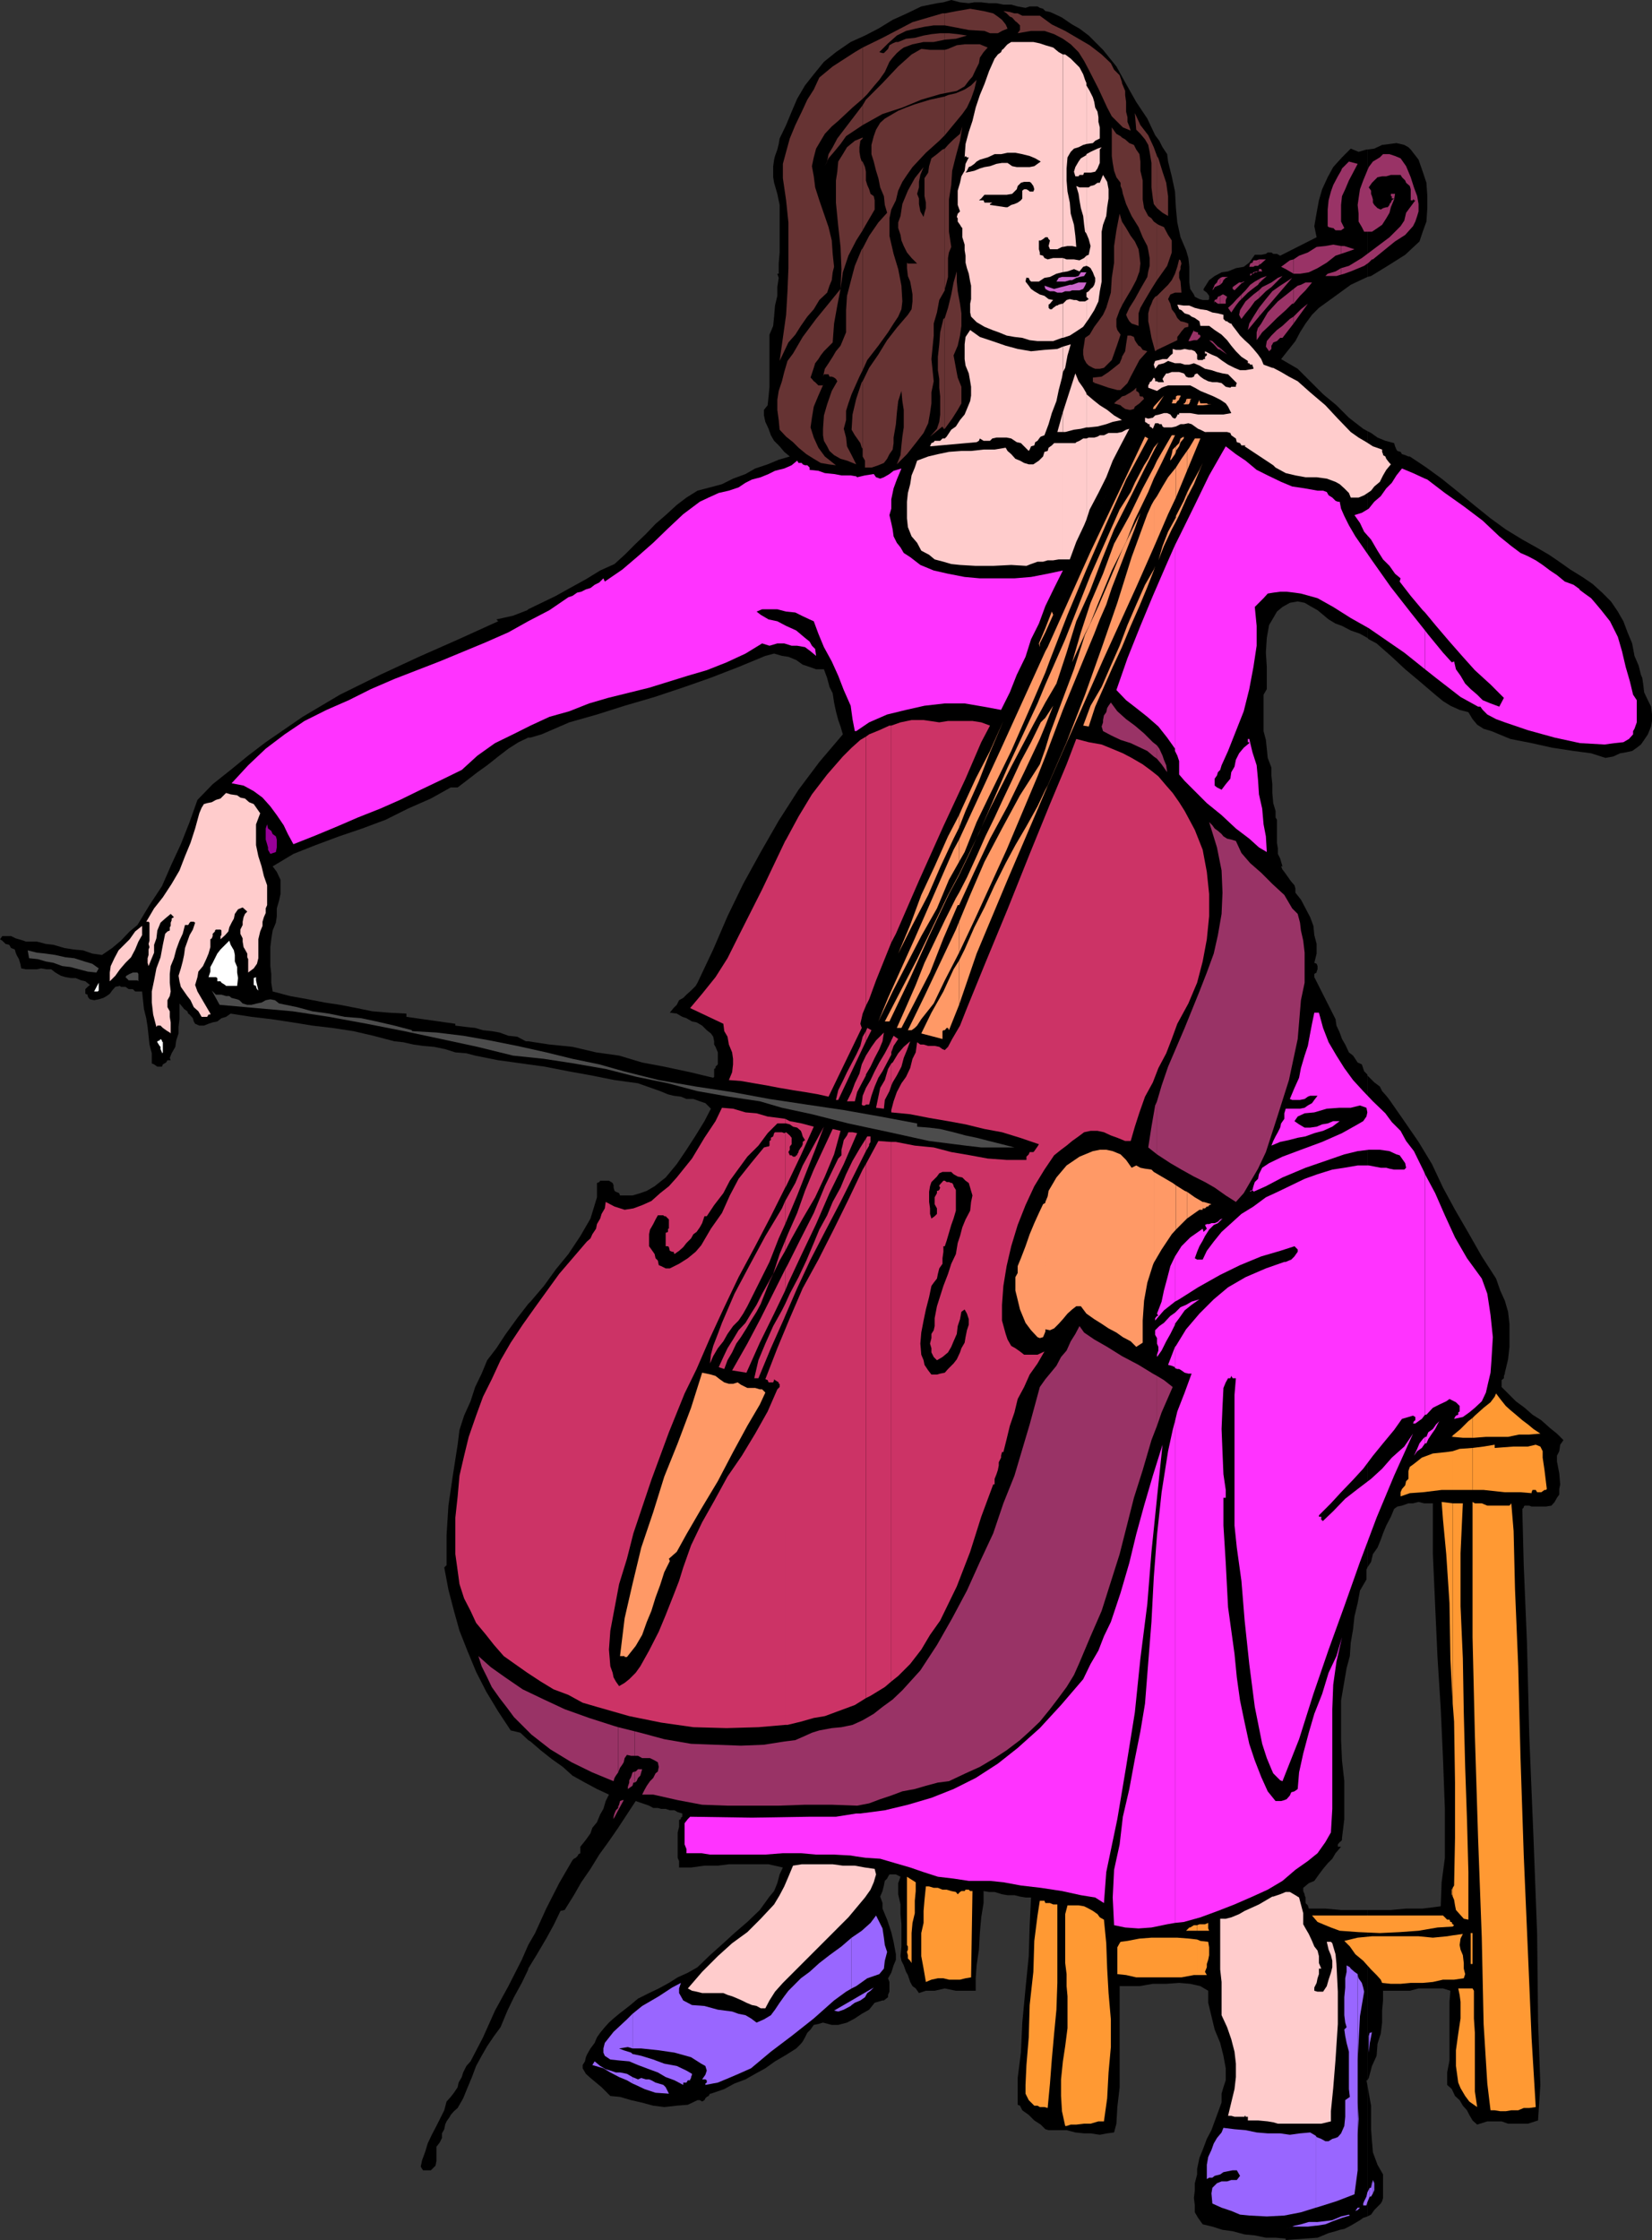 <svg xmlns="http://www.w3.org/2000/svg" width="358.102" height="485.301"><rect width="100%" height="100%" fill="#333333" stroke="none"/><path d="M114.5 426.7v-.2l1.902-3.102 2-3.398 1.598-2.902 1.5-3.098.902-.2 2-3.202L126 407.8l2-2.903 1.902-3.097 2.098-2.903 2-2.898 1.902-2.902 1.899-2.899 2.902 1 .899.5h1l.699.2h1l.902.3h1l.7.399 1 .3v.7l-.301.203v.297l-.399.203v1.5l-.3 1.199v5.5l.3.7v1.398h2.598l2.902-.399h2.899l2.398-.3h8.602l3.101.699-.703 1.5-.5 1.902-.7 1.7-1 1.198-2.097 2.903-2.703 2.597-2.797 2.403-2.402 2.199-2.899 2.598-2.699 2.601-2.101 1.2-2.2 1-1.902 1.199-2.2 1.203-2.097 1-2.402 1.199-1.899 1.598-2.199 1.703-1.203 1-1 .898-.898 1-1 1.2-.7 1-.5 1.199L128 443.8l-.797 1.398-.203.5-.2.899-.5.8v.7l.7 1.203 1 .898 1.203 1 1.2 1 1.898 1.899 2.101.203 2.399.699 2.199.5 2.602.7 2.398.3 2.703-.3 2.399-.2 2.101-1h.5l.5.3.5-.3.2-.402.3-.297.399-.203.3-.5h.2l2.898-1 2.203-1.2 2.399-.898 2.101-1.2 2.2-1.202 2.097-1.5 2.402-1.399 2.2-1.398 1-1 .398-.5.5-.903.5-1 .703-.699.7-1 1-.199 1-.3 1.898.5h1.402l1.899-.5 1.699-.9 1.5-1 1.601-.902 1.2-1.5 1.699-.5h.3l.899-.699v-.5l.3-.699v-2.102l-.3-.8.703-1.2.5-1.597.5-1.203v-1.2l-.5-2.699-.5-2.101-.902-2.7-1-2.398v-1.2l-.5-1.402.5-1.199.3-1.199.2-1 .5-.5.199-.402.3-.5h1.403l1 .5-.5 1.402v2.398l.5 2.2v2.101l.2 2.2v4.8l-.2 2.102.2 1 .5 1 .5 1.398.398.7.5 1.5.5.902.699.5.703 1 1.5-.5h1.899l2.199-.5 2.402.5h4.297v-2.703l.203-2.797.5-3.403.2-3.597.3-3.403.5-3.097v-2.602l1.2.2h1.199l1.601.5 1.2.199h1.5l1.199.3 1.199.2h1.199l-.297 6L223 423.8l-.7 7-.698 7.398-.301 6.5-.7 5.5V456l.5.2.5 1 1.399 1 1.203 1.198 1.399.903 1 1 .699.199h3.902l1.899.5 1.898.2h1.402l2 .3 1.598-.3 1.5-.2.5-1.902.203-3.598.5-4.3v-21.9H247l2.902-.5h2.899l2.8-.202 2.399.203 2.203.5 1.7 1v2.597l.699 2.903.699 2.898 1.199 2.899.703 2.8.5 2.7v2.601l-.5 1.5-.402 1.399v1.902l-.801 2.2-.7 1.898-.698 1.902-1 1.898-.899 2.403L260 467.5l-.5 2.398v1.2L259 473v1.5l-.2 1.7.2 1.6v1.5l.703 1.2 1 1.398 2.098.5 2.199.7 2.203.3 2.598.7 2.199.203 2.402.5h2.098l2.203.199v.3l6.899-.5 1.699-.702.699-.297 1.5-.403.902-.3 1-.2 1-.5.899-.5 1.5-.898.699-.5.902-.3v-28.5l-.199-1h.2v-36.9h-5.7l-3.402-.3h-3.598l-.203-.7-.5-.5v-1.202l-.2-.5v-.2l-.3-.699V409l1.203-1 1.2-.5 1-1.402.898-1.2 1-1.199 1-1 .699-1.199 1.203-1.402H290v-.5l.402-.5.301-.2.2-.3v-.399l.5-4.101v-8.2l-.5-4.5-.2-4.398v-8.602l.7-4.097.5-2.903.699-2.597.199-2.903.5-2.898.3-2.8.7-2.9.5-2.702 1.402-2.399v-2.101l.2-.5V232.8l-.7-.703-.5-1.5-.902-.399-1-1.5-.899-.699-.8-1.7-.7-1.202-.5-1.399-.699-1.5-.203-1.398-4.598-9.102V211l.5-.3v-.2l.2-.5v-.7l-.2-.5-.5-.202.5-2V204.5l-.5-1.902-.199-2-.703-1.899-1-1.898-1-1.903-1.2-1.5v-.898l-.198-.7-.7-.8-.3-.402-.7-1-.5-.7-.402-.5-.297-.699H278l-.5-1.699-.5-1v-1.2l-.2-1.202v-5l-.3-.5v-1.399L276 174l-.2-2.2v-1.902l-.198-1.898v-1.7l-.801-2.1-.2-2-.199-1.9-.5-1.902V150.5l.7-1.2v-4.8l-.2-3.102.2-3.199.5-2.8.898-1.5.8-1.399 1.2-1 1.602-.902 1.699-.297 1.5.297 1.199.703 1.602.898 2.398 2 1.5.899 1.402.5 1.899 1 2 .703 1.601.898V93.4l-.902-.5-3.098-2.399-2.699-2.7-2.902-2.402-5.5-5.5-3.598-2.097 3.098-3.903 1-1.898L283 70.098l1.402-1.899 1.5-1.5 3.598-2.601 3.3-2.399L296.403 60V32.398h-.199l-1.703.5-1.7-.699-1.898 1.899L289 36.199l-1.2 2.2L286.603 41l-.7 2.398-.5 2.7-.5 2.902.5 2.398-7.902 4-.7-.398h-.8l-.398-.3h-.801l-.399.3-1 .2H272l-1.2 1.698-1.198.903-1.7.297-1.699.703-1.402.199-1.5.8-1.2.9-1.199 1.898v.3l.301.2.399.3.3.403.2.297v.703l-.2.199h-1.199l-.703-.2-1-.5-.2-.5-.8-1.202-.2-1.399v-3.398l-.198-1.903-.5-1.699-1.2-2.8-.699-3.2-.3-3.101-.2-3.598-.703-3.3-.797-3.2-.203-1.602-1-1.5-.7-1.398-.898-1.2-1.699-3.6-2.402-3.602-2.2-3.899L242 14.4l-2.898-3.598L236 7.699l-2-1.5-1.598-.898-2.199-1.5-1.902-.903-.7-.3-1-.2-.5-.5-.699-.199-.5-.3h-1.699l-.902.3-1.7-.3L219.204 1H217.5L216 .7h-1.598l-1.699-.2h-1.5L210 .7l-1.898-.2-1.899-.5-1.703.5-1.398.2-3.399.698-3.101 1.5-3.102 1.403-3.098 1.898-2.902 1.5-3.098 1.399-3.199 2.203-2.601 2.097-2.2 2.7L174.5 18.5l-1.7 2.898-1.198 2.801-1.2 2.899L169 30l-.2 1.2-.3 1.198-.5 1.403-.2.797-.198 1.402v2.398l.199 1.2L168.5 42l.5 2.398V54.7l-.2 2.399V59.3h-.3l.3.898-.3 2v1.899l-.5 2.101-.2 2.399-.198 2-.5 1.203-.301.699v11.3l-.2 2.098-.199 1.903-.8 1V90l.3 1.398.7 1.5.5 1.403.699 1.199L169 96.7l1 1.198 1.203 1-2.402.7-2.399 1-2.699.902-2.101 1.2-2.7 1-2.402 1.198-2.598.7-2.699.703-2.402 1.5-2.098 1.597-2.402 2.2-2.2 1.902-2.101 2.2-2.2 2.1-2.398 2.4-2.199 2-3.101 1.398L127 125.5l-3.098 1.7-3.402 1.898-3.098 1.5L114.5 132v27.8h.5l2.402-.702 6-2.598 6-1.7 6-1.902 6.5-1.898 6-2 6-2.102 6.2-2.398 5.8-2.402 1.899-.5 1.699.5 1.402.203 1.7.699 1.398 1 1.5.5 1.402.5h1.7l.699 1.898.5 1.903.699 1.398.3 2 .403 1.899.5 1.902.5 1.398.5 1.7-5.101 6-4.5 6-4.301 6.703-3.899 6.797-3.8 6.902-3.399 7-3.101 7.2-3.399 7.198-.402.7-1 1-1 .902-.7.7-.898.5-.5 1-.703.698-.797 1 1.5.2 1.2.703.898.297 1.199.703 1 .199 1.203.7 1 1 .899.698.5.7.199 1v.703l.3.5.5 1.199v2.598l-.5.5v.3l-.3.2v1.703l-.2.199-5-1.2-5.601-1.202-4.797-.899-5-1.5-5-.699-5.101-1.2-5-.5-4.602-.702v5l3.602.5 5.101 1 5 .902 5 1 5.098.7 4.8 1.698 1.7.7 1.199.3 1.602.2 1.199.5h1.5l1.402.5 1.2.402 1.199 1.2-1.399 2.698-1.902 3.102-2 3.098-2.098 3.101-2.402 2.899-2.399 1.902-1.699 1-1.402.5-1.7.5h-2.699l-.199-.5-.703-.3-.297-.2-.203-.7v-.5l-.2-.5-.8-.5h-1.898l-.2.298-.5.203v3.097L128 264l-2.2 3.8-2.597 3.9-2.703 3.3-2.598 3.598L115 282l-.5.5V377l.5.3 2.203 1.9 2.399 1.898L122 382.8l2.102 1.898 2.699 1.5 2.601 1.399L132 388.8l-.7 1.398-.5 1.7-.698 1.199-.7 1.703-1 1.199-.402 1.2-1 1.398-1.2 1.5v1.402l-.5.3v.2l-.5.5-.398.2-.3.3-2.899 5-2.8 5.5-2.403 5.3-1.5 2.598v5.301m0-5.3-1.398 3.2-2.899 5.703-2.902 5.297-2.598 5.8-2.703 5.2-.898 1-.7 1.402-.3 1-.7 1.2-.199 1-.8 1.198-.7.903-.902 1-.5 1.898-1.7 3.399-1 1.902-.898 1.898-.5 1.7L91.5 468l-.297 1.398.297.5.203.301h1.7l1-1 .199-1v-3.101l.699-.899.5-1v-1l.5-.898.199-1 .3-.703.7-1 .203-.399.7-.8.8-.7 1.2-2.101.898-2.2 1-2.398.902-2.402 1.2-2.2 1.199-2.097 1.5-2.203 1.398-1.899 1.5-3.601 1.402-2.899 1.7-3.101 1.398-2.899v-5.3m0-138.899-2.398 3.098-2.602 3.601-1.898 2.899-2 2.601-1.2 2.899L103 300.5l-1 3.098-1.398 3.101-1 3.102-.399 3.199-1 6.398-1 6.801-.402 6.399v6.5l-.5.5.902 4.8 1.2 4.602 1.199 4.3 1.699 4.298 1.902 4.601 2.2 4.301 2.597 4.3 2.703 4.098 2.098.5L114.5 377v-94.5m0-56.902h-.5l-1.898-1-1.899-.2-1.902-.699-1.7-.3-1.898-.2-1.703-.5-1.898-.199-2.399-.3v-.4l-10.601-1.5v-.702l-3.801-.2-3.598-.3-3.402-.7-3.598-.699-3.3-.5-3.602-.699-3.899-.7-3.8-1-.301-1.902V211l-.2-1.7v-4.1l.2-1.7.3-1.902.7-1.7L60 198.5v-1.7l.5-1.702.3-1.399v-3.101l-.8-1.7-.898-1.199 4.5-2.699 4.8-1.902 5.098-1.899 5-1.699 5.102-1.902 4.8-2.399 5-2.199 4.301-2.402h1.5l2.098-1.598 2.199-1.7 2.102-1.5 2.398-1.902 2.203-1.699 2.2-1.398 2.097-1V132l-.2.2-3.097 1.198-3.601.801.398.399-8.598 3.902-8.601 3.8-8.399 3.9-8.699 4.3-8.101 4.8-8 5.5-3.801 2.9L50 166.8l-3.898 3.098-3.301 3.403-1.7 4.797-1.898 4.8-2 4.301L35.102 192l-2.7 4.098-2.601 4.3-1.7 1.403-1.898 2-1.902 1.597-2.2 1.5-2.101-.3-2-.7-2.098-.199-1.902-.3-2.398-.7-1.7-.199L8 204H5.602l-.5-.2-1-.3-.7-.2-1-.5H.5l-.5.7.5.3.703.7.797.2.402.698.801.301.2.7.199.5.5.902.3 1 .2 1 1 .199H8l.902-.2 1.2.2h1l.898.7 1.203.698 1 .301 1.2.2h1l1.199.5.898.199 1 .8-.5.403-.5.5v1l.5.199v.3l.203.4.297.3.902.2 1-.2 1-.3.7-.4.699-.5.5-.702.699-.797 1-.203.203.203h1l.7.5h.898l.3.297.2.203h1.5l.199 1.898.203 1.899.5 2L32 222.5l.203 1.898.2 1.903.5 1.898v2.2l.5.199.699.5h1l.199-.5.699-.399.3-.5h.7l-.2-.5.403-1 .797-1.398.203-1.403.5-1.5V222.5l.2-1.7v-3.402l.699.801.3.399.7.5.199.5.3.203.7.797.199.703.3.5.903.398h1l1-.398.899-.301 1-.2.898-.702 1-.297 1-.703 4.5.703 4.3.5 4.602.699 4.301.7 4.297.5 4.602.698 4.3 1 4.598 1.2 1.902.203 2.2.5 2.101.297 2.399.203 2.398.5 2.203.699 2.399.2 1.898.5 5 1 5.102.698 1.398.2v-5"/><path d="m296.402 480.2.801-.4.7-1 .699-.702.699-.7.3-.5.2-.699v-5.101L298.6 469l-1-2.7-.199-2.402-.199-2.597v-5.102l-.5-2.8-.3-1.7v28.5m0-29.499.301-.5.7-2.602 1-2.2.199-2.597.699-2.203.3-2.399v-2.601l.2-2.2v-2.097h5.8l1.899-.5h5.3l1.602.5-.199 2.398v12.7l-.5 2.601v2.7l1 .898.7 1.5 1 .902.699 1.2.898 1 .5 1 .703 1.198 1 .903 2.2-.703h3.097l1.402.5h4.301l2.2-.7.5-7.699-.5-13.898-.2-18.801-.8-21.102-.903-21.8-.5-20.2-.7-16.8-.3-11.7v-.5l.3-.3v-.2l.2-.199h1l.5.2h3.102l1.199-.2.699-.8.5-.899.5-.7v-1.202l.203-1-.203-2.399-.5-2.601v-1.2l.5-1 .203-1.398.7-1-1.403-1.402-1.5-1.2-1.898-1.699-1.899-1.199-1.703-1.5-1.898-1.402-1.399-1.399-1.703-1.699V299l.5-.402v-.5l.203-.5v-.2l.2-.8.5-2.098.3-2.7v-5l-.3-2.6-.7-2.4-1-2.202-.902-2.598-3.098-4.8-2.902-5.102-2.899-5-2.601-4.797-2.399-5.102-2.902-4.8-3.098-4.5-3.199-4.598-.703-.903-.898-1-.5-1-1.2-.898-1.5-1.5v-.2 106.798l.801-1.2.399-1.699 1-1.398.699-1.703.5-1.399.699-1.699 1-1.902.703-1.7.7-.5 1-.199 1.398-.5h1l1.199-.3 1.203.3h1.899v11l.5 11.301.5 11 .699 11.098.5 11 .402 10.8V402.5l-.703 5.3-.2 5.2-3.898.5h-3.601l-3.301.3h-5.098v36.9m0-312.5.301.3 1.7.898 3.3 2.903 2.899 2.699 3.101 2.598 3.399 2.902 1.699 1.398 1.601 1 2 .903 1.899.5.902 1.5 1 1.199 1.399.898 1.699.5 4.101 1.7L332 161l4.5 1 4.602.7 3.8.5 3.098 1 1.703-.302 1.5-.699 1.2-.199 1.398-.3 1-.7.902-.7.7-1 .8-1.202.7-1.7.199-1.199v-1.398l-.2-1.703-.699-1.399-.8-1.699-.2-1.7-.203-1.402-.297-.699-.5-2-.902-2.101-.5-2.7-1-2.398-.899-2.402-.699-1.2-.5-.898-1.5-2.2-1.902-1.902-2.098-1.898L343 125l-2.598-1.602L338 121.7l-2.2-1.5-2.398-1.398-3.402-1.903-3.598-2.199-3.3-2.398-3.602-2.903-3.398-2.8-3.602-2.899-3.297-2.398-3.601-2.403h-.301l-.7-.3-.699-.2-.3-.5-.7-.199-.199-.3-.3-.7-.2-.699-1.902-.5-1.7-.7-1.398-1-.8-.402V138.2m-.001-78.2.801-.2 3.598-2.202 3.8-2.399 3.102-2.898.7-2.102.8-2.199.2-2.902V42.5l-.2-2.902-.8-2.399-.903-2.601-1.7-2.2-.5-.5-.898-.5-.8-.199-.899-.199-1.5.2-1.601.198-1.7.801-1.5.2V60"/><path fill="#633" d="M187 97.2v1.698l.5.903v1.5h1.402l1.5-.5 1.2-.5.699-.903.5-1 .699-1 .203-1.398v-1.2l.5-2.902.2-2.398.3-2.602.7-2.199.199 2.2.3 1.902v3.797l-.3 2-.2 1.902-.199 2.098-.8 2 2.199-2.2L198.5 96l1.703-2.2 1-2.1.399-2.2.3-2.102V85l.5-2.402-.5-4.797.5-5.102v-2.601l.7-2.399.5-2.699 1.199-2.102V32.2l-.5.2-1.2 1-1.199.902-.5 1.699-.199 1.398-.8 1.2V42.5l.3 1.398v1.2l-.3 1-.2.902-.703-1.2-.297-1.6V43l-.402-1 .402-1.402v-1.2l.297-1.5.703-1.699-1.902 2.399-1.5 2.703-1.2 2.898-.398 2.602-.5 1.398v1.2l.5 1.5.2 1.199.5 1.203.699 1.398 1 1.2 1.199 1.199h-2l-.2-.2v1.2l.2 1.703.5 1.199.3 1.598.2 1.203v1.5L197.6 67l-.8 1.2-2.399 2.8-2.101 2.7-1.899 3.1-2 2.9L187 82.597v14.601"/><path fill="#633" d="m187 82.598-.2.203-1.198 3.597-.801 3.403-.2 3.297.7 1.203.5.699.699 1 .3 1 .2.2V82.597m0-2.397 1-2.2 2.402-3.102L192.5 72l1.203-1.902 1-1.5.7-1.598.199-1.7-.2-3.402-.699-3.597-1-3.301-.902-3.902V47.3l.402-1.903 1-2 .5-2.097.899-1.903 1-1.5L197.8 36.2l2.902-3.101 2.899-2.598 1.199-1.2v-8.402l-3.2.7-3.3 1-1.899.703-1.699.699-1.203.7-1.7 1-1 .898-.898 1.5-.5 1.402-.5 1.898v2l.5 1.602.5 2 .5 1.598.399 2 .8 1.902.2 1.898.5 1.7-1.899 2.101-2 2.899L187 53.8v26.398"/><path fill="#633" d="m187 53.8-.2.2-1.5 3.598-.898 3.402-.8 3.098-.2 3.101V72l-.699 1.7-.5 1.198-1 1.2-.703 1.203-.898 1.398-.801 1.2-.399 1.699.2-.5h1l.199.5h.5l.5.203.402.297.297.5-1.2 2.101-1 2.899-.698 2.402-.2 2.898v1.403l.2 1.199.699 1.2.5 1 1 .898 1.402.8 1.399.403 2 .797-1-2-1-1.899-.2-1.898-.5-1.903.5-1.898v-2l.5-1.602.7-2 1.699-3.8.699-1.399V53.801m0-3.903.5-.898 2.102-3.602v-2l-.2-.898-.699-.5-.3-1-.403-.902-.297-1v-1.899l-.203-1L187 35v14.898"/><path fill="#633" d="M187 35h-.2l-.3-.902-.2-1.2v-1l.2-1.398.5-.5v-.2l-1.7.7-1.698 1.398-.899 1.5-1 1.602-.203 2.2-.297 1.898v4.8l.5 5.102.5 4.5.2 4.8-.2 4.298.5-3.598 1.2-3.602 1.699-3.3 1.398-2.2V35m0-7.902 4.3-2.399 4.302-1.398 4.101-1.703 4.098-1.2 1-.199v-9.398h-3.2l-1.898-.203-2.101 1.203-2.899 2.597L191.301 18l-3.598 3.598L187 22.8v4.297"/><path fill="#633" d="m187 22.8-2.598 3.4L181.5 30l-1 1.898-.898 1.5L179.3 35l-.5 1 .8-1.7 1.2-1.402 1.402-1.699 1.2-1.699L187 27.098V22.8m0-1.402 1-1 1.402-1.699 1.2-1.398 1.199-1.703 1-2.2.699-.898.902-1 .801-.7.7-.5 1.898-.702 2.402-.5h2.2l2.398-.5V7.199h-1l-1.899.2-1.699.3-1.902.5-1.899.2-1.699.699h-.5l-.703.3-.7.403-.3.797-.7.703-.198.199h-.301l-.7-.2 1.899-1.902 1.902-1.699 2-1 2.098-.5 1.902-.398 2-.301h2.399V2.898h-.5l-3.098.903-3.402 1-6.5 3.398L187 10.301v11.097"/><path fill="#633" d="m187 10.3-1.7 1-4.8 3.098-2.898 2.403-1.2 2.597-1.402 2.2-1.2 2.601-1.398 2.899L171.203 30l-.8 2.898-.7 2.602v3.098l.7 4.8.5 4.801v9.899l-.2 5-.3 5.101-.7 5-.703 5 1-2.101.902-1.899 1.5-1.699 1.2-1.902 1.398-2L176.402 67l1.2-2 1.699-1.602.5-1.5.5-1.199L180.5 59l.3-1.2-.3-2.8-.2-2.902-.698-2.899-1-2.898-1-2.903-.899-2.8-.3-2.399L176 36l.402-1.902.5-1.899 1-1.699.899-1.5 1.5-1.602 1.402-1.199 3.098-2.898L187 21.398V10.301m17.8 82.597 1.602-2.199 1.2-1.898.8-1.403v-3.597l-.8-2-.399-2.102-.5-2.699.899-2.102.5-2.199.3-2.101v-2.7l-.3-2.097-.5-2.703-.2-2.098v-2.2l-.699 2.4-.5 2.6-.703 2.9-.7 2.198v24"/><path fill="#633" d="m204.8 68.898-.3.2-.7 2.902-.198 2.598-.301 2.703v2.898l.3 1.899V84l.2 1.898v3.903l-.2 1.597-.5 1.5-1.5 1.7 2.7-2.2v.2h.199v.3h.3v-24m0-6v-.3l.403-1.399L205.5 60v-4.102l.203-1.199.5-1.199-.5-3.3v-7l.5-3.102.2-3.098.8-3.2.899-3.3.5-3.102-.5 1.602-1.399 1.2-1.203 1.198-.7.801v30.7m0-33.599 1.403-1.702 2.399-2.899 1-1.398.898-1.903.703-2 .5-2.097L210.5 18.5l-1.398.898-1.899.801-1.703.399-.7.3v8.403"/><path fill="#633" d="m204.8 20.2 2.602-.5 1.7-1 .898-1.2.8-.902.7-1.5.703-1.399.2-1.199.8-1.2.899-1-1.7-.702h-3.3l-1.7.203-1.902.797-.7.203v9.398m0-11.601 2.403-.2 2.399-.699-2-.3-1.899-.2h-.902v1.399M204.8 5.5l1.602.3 3.598.7 3.402.2 1.2.5h1.699l.902-.5 1.2-.5-.403-.9-.797-1-.902-.702-1-.7-2.098-.5-2.902-.5-2.899.5-2.601.5V5.5m38.402 82.598.7.5.898.203h.3l.7-.203.199-.5 1-.7 1-1-.297-.5h-.5L247 85.7v-.3l-.2-.399-.5-.3V84l-.5.5-.698.5-.7.398-.5.301-.699.2v2.199m0-2.2-.5.5-.703.5-.5.5 1.402.403.301.297v-2.2m0-1.698 1.2-1.2.699-1.402.898-1.7L247 78l1.703-1.902-1-.297-.5-.703-.402-.2-.5-.699-.301-.5-.2-.699-.698-.3h-.7l-.3 1.898-.2 1.5-.699 1.203v6.898m0-6.699-.5 1.2-1.5 1.198-.902.7-1.5 1-1.899.203v1h.301V83h.2l2.898 1 1.902.5h.7l.3-.3v-6.7m0-11.3.2-.4 1-1.702.898-1.5 1-1.899.699-1.898.203-1.703-.203-1.7-.2-1.398-.8-1.7-.898-1.202-1-1.7-.899-1.398v18.2"/><path fill="#633" d="m243.203 48-.5-1.7-.703 3.598-.5 3.403v3.597L241 60.2l-.2 3.2-1 3.3-.698 1.5-1 1.399-.899 1.203-1 1.699-1 .7-.203 1.398-.2 1.203v1l.2 1 .5.898.5.5.902.5.5.2h1l.899-.2L241 78l.5-1.402.703-2 .7-2.098-.7-1-.203-.7v-1.702l.703-1.899.5-1V48m0-7 .2 1 .699 2.2 1.199 2.6 1.5 2.4.902 2.198 1 1.903.2.898.3 1.7v1.699l-.3 1.203-.2 1.199-1.5 2.598L246 64.8l-1.2 1.898-.698 1.5.3.7.399.699.5.5 1.5.5v-2.7l.402-1.199L248 65.3l1.602-2.703 1.199-1.899V48.5l-.7-.5-.5-.7-.699-.5-.902-1.702-.297-1.899v-4.101l-.5-2.098v-2L247 33.398l-.7-1-.5-1-1-.398-.898-.8-.699-.4V41m0-11.2-.3-.3L242 29l-1-1.402V33.8l.203 1.5.297 1.7.5 1.398.902 1.2v.703l.301.699V29.8m0-2.402.2.2 1.699.703-.301-.903-.399-1v-1l-.3-1.199v-2.101l-.2-1.5v-.899L243.203 18v-.2 9.598m0-9.598-.5-1.5-1.203-1.202-.7-1.399-2-1.898-2.597-2-2.402-1.403-2.899-1.699L228 5.301l-2.598-1.903h-3.8l-1-.5h-.7l-1-.3-1.402-.2.703.5.7.7.5.203.699.797.3.203.7.699v1l-.5.7 2.898-.5h2.902l2.098.698 1.902 1 1.7 1.2L233.8 11.3l1.2 1.899 1 1.899 2.102 4.101L240 23.301l1 1.898 1.203 1.2 1 1V17.8m7.597 58 4.403-2.1V73l.399-.5.5-.7.699-.8.8-.2v-.702l-.8-.297-.899-.203-.699-.7-.5-1L254 67l-.297-1.2-.5-1 .5-1 1-.402h1.399l-.2-2.398-.3-.8V59l.3-.7v-.5l.2-.702-.2-.7-.3-.199-.399 1.602-.5 1.5-.703 1.398-.797 1-1.402 1.399-1 1V75.8"/><path fill="#633" d="m250.8 64.098-.398.203-.5.699-.3.8-.399.9-.3 1.198v1.7l.3 1.402.399 2.2.8 2.898.399-.297V64.098M250.8 60.7l.5-.7 1.7-2.402 1-2.899v-2.601l-.797-1.2-.902-1.699-1.2-.5-.3-.199v12.2m-.001-15.602 1.2 1 1.203.703V42.5l-.402-2.902-.801-2.399-.898-2.898-.301-.5v11.297"/><path fill="#633" d="m250.8 33.8-.698-1.902-1.2-2.597-1.699-2.203L246 24.5l.3 3.598.903.902 1 1.2.7 1.198.3 1.5.399 2.403v5.297l.3 2.402.2 1.2.699.898V33.8m-68.598 28.798-2.601 3.203-2.7 3.297L174 73l-2.098 3.598-1.199 1.601-.703 2.399-.5 2-.7 2.101-.3 1.899V88.8l.3 2.199.2 2.098 1.402 1.5 1.5 1.203 1.2 1.199 1.699 1.398 1.601 1 1.5.903 1.7.297 1.601.203-2.402-1.903L177.402 97l-1-2.2-.699-2.202L176 90.5l.402-2.402 1-2.399 1.2-2.699-.2.5h-1l-.699-.7-.3-.202-.403-.5-.297-.297.297-.903.402-1.199.301-1 .7-.898.5-.801.699-.902 1.898-1.899.3-4.101.7-3.899.703-3.601"/><path fill="#fff" d="M35.102 228.2v-.2l-.301-.7v-.5l-.2-.202-.5-.797v-.203l.5-.2.2-.3.3.3v.2l.2.203V228l-.2.2m-14.699-13.4 1-1.902v1.7l-.199.203h-.8M55.5 213.8l.203.5.297.298-.5-2.2v1.403m0-1.403v-.699l-.5.2v1.5l.5.199v.203-1.403"/><path fill="#fcc" d="m189.602 404.898.3 1.2-.5 1.703-.699 1.597-1.203 1.7-3.598 4.3-14.199 14.2L168 431.5l-1.2 1.898-.898 1.7h-1l-.902-.5-1-.2-1.2-.5-1-.5-.898-.398-1.199-.5-1-.3-.902-.4h-4.598l-1.203-.3-1-.2-.898-.5 3.101-3.6 3.399-3.4 3.101-2.8 3.297-2.402 2.902-2.899 2.899-3.101 1.199-2 1-1.899.902-2.101 1-2.399 1.899-.3h6.699l2.203.3h2.598l2.199.399 2.102.3M56.402 176.2l-.902 2.398v4.5l.5 2.402.703 2.2.5 2.1.7 2v4.298l-.301.703v1l-.399.898-.3 1v.899l-.5 1.203L56 203.5v4.098l-.297 1.203-.703 1-1.2.898v-2.898l-.198-.403v-.8l-.5-.899-.301-.5-.2-1.199v-.7l-.5-1v-.902l.5-1v-.699l.2-1 .3-.699.5-.5-1-.902-1 .402-.699 1-.199 1-.5.898-.5 1-.203.903-.7.797-1 .902v-.7l.2-.202v-1l-.2-.2h-1l-.198.2v.203l-.5.5v.5l-.2.5-.3.199v1.7l-.399 1.398-.5 1.203-.703 1.5-1 1.199-.2 1.2-.5 1.698.5 1.403 2.802 4.797v.203h-.399l-.3.5h-1.2L43 219.098l-1-.899-.7-1.5-.698-.898-1.399-2-.3-1.203-.2-1.2.5-1.597.399-1.5.3-1.403.2-1.5.5-1.398.5-1.402.699-1.2.5-1.5L42 199.7h-.7l-.198.2-.301.5h-.7l-.5 1.902-.699 1.5-.699 1.898-.5 1.899L37 209.3l-.2 1.7v1.898l.2 1.903-.2 1-.5.898v1.5l.5.899v1.203l.2 1.199v2.398l-.2-.199-.5-.3-.3-.2-.7-.5-.5-.5h-.698l-.2.301-.699-2.7-.3-2.6v-2.4l.5-2.402.5-2.597.898-2.403.5-2.699.5-2.398.5-.5.5-.203v-.7l.199-.3v-.7l.203-.5V199l.5-.3L37 198l-1.2 1-1 .898-.698 1.7-.2 1.703-.5 1.398v1.7l-.5 1.199-.699 1.703-.203-.703v-1l.203-.7V205.7l.2-.5-.2-.699.2-.7v-3.902l-.2-.199h-.5l1.7-2.898 1.898-2.403 1.902-2.898 1.7-2.902 1.199-3.098 1.199-2.902 1-3.098.902-3.3.5-1.2.5-.8.7-.2 1-.2.898-.5 1-.3L49 171.8l1 .298 1.402.203.7.5 1 .199.898.8 1 .4.703 1 .7 1M23.8 212.598v-1.899l.2-1.398.8-1.703.903-1.7 2.399-2.398 1.199-1.7 1.5-1.202v2L30 204l-.7 1.7-.898 1.698-1.199 1.2L26 210l-1 1.398-1.2 1.2M230.402 121.2h1.5l1.399-3.802 1.699-3.597.5-1.203V95h-.7l-.8.5-.7.3-.198.2h-2.7v25.2m0-25.2H228.5l-.5.5-.7.5-.198.7-.7.198-.3 1-.7.7-.199.203-1.203.797h-1l-1-.297-.898-.5-1-.403-.899-1-.8-.699L218 97l-2.398.398h-2.399l-2.703.301h-2.098l-2.699.2-2.402.5-2.098.5-2.402.902-.5 1.5-.7 1.699-.3 1.898-.5 1.903-.2 1.898v3.602l.2 1.898.8 2 1.2 1.399.902 1.703 1.7.898 1.199 1 1.898.5 1.703.5 1.899.2 3.398.199h3.8l3.903-.2 3.297.2 1-.399 1.402-.5h1.2l1-.3h1.199l1.199-.2h.902V96m0-2.402h.5l1.899-.5 1.5-.2 1.199-.3v-7.399L234.8 84l-1-1.402-.698-1.7-2.7 8.403v4.297"/><path fill="#fcc" d="m230.402 89.3-1.199 4.298h1.2zm0-8.702.5-.899.5-2.699.7-2.402-1.7.5v5.5"/><path fill="#fcc" d="m230.402 75.098-1.199.5-2.8.203-2.903.297-2.898-.5-2.602-.7-2.898-1-2.7-.898-2.101-1.5-1 1.5-.2 1.598V77.8l.2 1.398.699 1.7.3 1.699.2 1.203v1.898l-.2 1.2-.698 1.699-.5 1.203-1 1.199-.899 1.398-1 .7-1 1.5-.402.402h-.5l-.5.5h-1.2l-.199.3-.5.2-.3.7 10.101-.9.5-.3.2-.5.8.5h1.399l.5-.5.898-.2h2.203l1 .2 1.2.8.898.2L223 97.7l.203-.302.297-.699.703-.199.2-.7.5-.3.5-.7.199-.202.8-.297.899-2.403L228 89.5l1-2.602.5-2.398.703-2.7.2-1.202v-5.5m-.001-1.898 1.5-.5 1.399-.9 1.5-1 .699-1V55.399l-.5.5-1 .5-1.2-.199h-1.597l-.8-.3v17.3"/><path fill="#fcc" d="M230.402 55.898h-2.101l-1.2.301-.699-.3-.3-.5-.7-.2v-.5l-.199-.699v-1.902h.399l.5-.297.5-.403h.5l.199.403.3.297-.3 1.203.3.699h1.602l1-.5h.2V11.8l-.903-.5-1.2-1-1.698-.5-1.2-.402-1.402-.3h-4.797l-.8.5-.2.203-.703.797-.297.203-.203.5-.7.5-.3.398-.398.5-1.2 2.7-1 2.8-1 2.399-.902 2.703-.7 2.898-.8 2.399-.7 2.601-.198 2.899.199-.297.3.297H210l-.7 1.402-.198 1.5-.7 1.2-.3 1.398-.5 1.703v3.097l.5 1.403-.5.5-.2.699.2.3v.7l.5.7.3.5.2.198v2l.5 1.602v1.2l.199 1.198v1.5l.3 1.2L210 59.3l.3 1.699.2.898V64.8l-.2 1v1.898l.2.899 1.203 1.203 1.7 1 1.699.699 1.398.5 1.703.7 1.7.3 1.699.2 1.601.5 1.7.198h3.398l1.902-.699h.2V55.9"/><path fill="#fcc" d="m230.402 53.5 1-.2h1l.899.2-.2-2.402-.3-2.399-.7-2.398-.199-2.403-.5-2.398-.199-2.402V36.5l.2-2.402.699-1.2.699-.699 1-.3 1-.5.699-.2V18l-.297-.7-.402-1.202-.801-1.5-1.898-1.899-1.2-.898h-.5V53.5m5.098 59.098.703-2.2 1.899-3.597 1.699-3.403 1.402-3.597 1.7-3.301 1.898-3.602-.7.2-.898.5-1 .203h-1.902l-1 .5h-.899l-.5.297-.699.203H236l-.5.199v17.598m0-20h.5l1.902-.2 1.899-.5 1.402-.5 2-.398-1.703-1-1.5-1.2-1.598-1-1.5-1.202-1.402-1.2V85.2v7.399m0-22.799.5-.702 1.203-1.899.899-1.898.3-2.203.399-2.098V50.2l.3-1.5.7-1.9.199-1.902.3-1.898v-2l-.3-1.602-.898-1.5-.7 1.7h-.5l-.699.5-.8.203-.403.297h-.5v10l.5 1.203.402 1.5-.402 1.898-.5.2V69.8"/><path fill="#fcc" d="M235.5 40.598H234l-.7-.297.5 1.699.2 1.398.3 1.7.5 1.703.2 1.898.203 1.5.297.399v-10m0-3.2h.902l1-.199.5-.699.2-.5.3-.7v-2.902l.399-.5-.899.301-1.5.7-.902.5v4"/><path fill="#fcc" d="m235.5 33.598-1.2.703-.5.699-.698 1.2-.301 1 .3 1h.7l.199-.302h.8l.2-.5h.5v-3.8m0-2.398 1.402-.2.5-.5 1-.5v-2.402l-.3-1.2v-1l-.2-1.199-.5-.898-.199-1.203-.3-1-.7-1.399-.703-1.199V18v13.2M276 459.8l1 .298h9.402l2.098-.5v-2.2l.5-5 .5-6.199.5-7.699v-7l-.297-6-.203-2.102-.5-1.699-.2-.699-.3-.3h-.898l.398 1.698.5 1.2.3 1.203v1.398l-.3 1.2-.5 1.5-.398 1.402-.801 1.199h-1.2l-.699-.2v-.702l.5-1 .2-1 .3-.899V426.5h.5l-.5-1.2v-1.5l-.3-1.202-.7-.899-.5-1.199-.699-1.5-.703-1.2-.5-.902V414.5l-.5-1.902-.398-1.5-.801-.5-1.2-.7h-.898l-1.203.5-1.5.5v48.903m0-48.903h-.2l-2.898 1.7-3.101 1.402-1.2.7-1.699.698-1.199.301H264.5v11l.3 2.7v7.199l1.2 2.601.902 2.602.7 2.699.3 2.598V450l-.3 2.598-.7 2.902-.699 2.898h.7l.699.2h2.199v-.2H270v.2h.5v.8h2.203l2.098.2 1.199.203v-48.903m0-310.098.5.5 2.203 1.2 2.098.5 2.199.398h2.402l2.2.301 1.898.7.902.5 1 .902 1 1 .399 1h1.699l1.203-.5 1.5-1 .7-.903 1.199-1L299.8 103l.699-1.2 1-1.202-.297-.297-.402-.5-.301-.403-.2-.5-.5-.3v-.2l-.198-.5v-.5l-2-.699-1.399-.898-1.703-1-1.7-1.203-2.8-2.899-2.7-2.898L284 85l-2.7-2.402-1.898-1-1.699-1-1.703-.899v21.102m0-21.101h-.2l-1.898-.7-.5-1.2-.699-1-1-1.202-.902-1-1-.899-1-1-.899-1.199-.699-.902-.3-.5h-.2l-.5-.297-.203-.203h-.297l-.5-.5v-.899L264 67.9l-1.2-.2-1.198-.5-1.399-.199-1.203-.3-1.2-.5h-1.198l-1.399-.2.399 1 .5.2.699.698 1 .301.5.399.699.3 1 .7.203 1h1.899l1.199.902 1.5 1L266 73.7l.902 1.198 1 1.2 1.2 1.203 1.398.898v.5h.3l.2.301h.5v.2l.203.5v.198L270 80.2h-1.2l-1.198-.5-1.399-.699-1.203-.8-1.2-.9-1.198-.5-1.399-.702v.5h.399V77l-.399.3v.5h-.3l-.2.2h-1l-.203-.2v-1l-.5-.702-.7-.297h-.5l-1-.203-.898.203h-1l-.699-.203v1l-.5.402-.703.8h-1l-.7.2-.898.2-.3.8.3.898.7-.898 1.199-.3.902-.5 1.5.5h1.2l.898.3h1l1-.3 1.199.5 1.203.698 1.399.301 1.199.399 1.199.3 1.203.2 1 1 .899.902-.2.5v.3h-1l-.199.2-1-.2-.902-.8-1-.2h-1l-.899-.202-1-.5-.699-.5-.703-.7-.5.2-.2.5-.5.203h-.698l-.5-.203-.301-.5-.2-.2-1-.3H254l-.797.3h-.402l-.5.7-.301.5.3.703h-1.198l-.301-.203h-.399v-.5l-.3-.297-.2.297-.3.5-.399.203V83l-.3.5v.5l1.898.7 1-.7.5-.2.902-.3H258l1 .5 1.203.7 1.7.698 1.199.5 1.398.7 1.203.8.5.7.7 1.402-1.7.3h-5.5L258 89.5h-2.398v.3h-.399v.2l-.3.5-.2.2-.5-.2-.5-.7-.703-.3h-.7l-1 .3-.898.2-.5.5-1 .2-.699-.2v.898l.5.301.2.2h.3v.5l.399.199.3.3.5-1.199h.7l.199.2h.5l.199.5.3.199h1.7l.902-.2 1-.5h.7l1-.199.699.2.699.5.703.5.5.199 1 .5H266l.703.203.2.5.699.5.3.199.2.8.699.2.3.5H270l-.2.2 6.2 4.1V79.7"/><path d="m225.602 35-1.399 1-1 .2h-2.8l-1-.2-1-.7h-1.2l-1.203.2-1.398.5-1.2.2-1 .3-1.199.5-.902.2-1 .198.3-.398.399-.8.5-.2.703-.5.5-.5.7-.402 1-.297.699-.203 1.5-.7H217l1.402-.3h1.7l1.5.3 1.601.403 1.2.5 1.199.699m-1.399 6-.203.5h-.797l-.203-.2-.5-.3h-.5l-.398.3V43l-.301.398-.7.5-.699.301-.699.2-.8.5H218l-3.398-.5v-.2l.5-.3h-1.7l-.199-.5h-1l.5-.399.7-.8h4.8l1.2-.2 1-1 .199-.7.699-.702.699-.2h1.203l.297.2.5.703.203.699"/><path fill="#936" d="m260 72.5.203.2v.3l-.203.2-.5.5h-.7l-.8.198h-.398L258.8 71.5v.3h.2l.5.2h.203v.5H260m4.5 3.3 1.5 1-1.5-1.402zm0 0"/><path fill="#936" d="m264.5 75.398-.5-.3-1.2-1.2-.698-.199-.2-.5.2.5 1 .899.898 1 .5.203v-.403m0-9.598h1.203V65l.297-.7-.297-.202-.5-.297H265l-.5.297V65.8"/><path fill="#936" d="m264.5 64.098-.5.203-.2.5-.5.199-.198.8.199-.5.699.5h.5v-1.702m0-2.398.5-.5.203-.5.5-.5.5-.2H265l-.5.2v1.5"/><path fill="#936" d="m264.5 60.2-.5.5-.2.5-.5.5-.198.5-.301.698.3-.3.2-.399.699-.3.5-.2v-1.5m4.602 8.899.898-1.2 1-1.199 1-1.398.902-.703v-1.7l-1.199.903L270 65.3l-.898 1.398v2.399m0-2.397-.301.5-.2 1 .2.398.3.5v-2.399m.001-1.899.5-.5.898-.902 1-.8 1.203-.899.2-.3V60.5L272 61l-1 .7-1 1.198-.898.903v1"/><path fill="#936" d="m269.102 63.8-1 1-.899 1-1 .9.7 1 1-1.5.699-.9.5-.5v-1m0-2.402L269.8 61h-.2l-.5.2v.198"/><path fill="#936" d="M269.102 61.2h-.5l-.7.5-.3.198-.399.301v.399l.399.3 1.5-1.5V61.2m3.8 11.8.7-1 1.5-1.402 1.699-1.7 1.902-1.699 1.399-1.398h.3v-3.203l-1 .8L277 65.301l-2.2 2.398-1.398 2.399-.5.703V73"/><path fill="#936" d="m272.902 70.8-.199.2-.3 1v1.7l.5-.7v-2.2m-.001-2.202 7.2-8.399-1.2.801-1.402.898-1.7 1.2-1.398 1.703-1.5 1.898v1.899"/><path fill="#936" d="m272.902 66.7-1.199 1.898-.902 1.5-.301 1.402 2.402-2.902v-1.899m0-2.101 1.5-1.5 1.2-.899L278 59.801l-1 .398-1.398 1-2 1-.7.7v1.699m0-3.2.7-.699 1-.898-1.2.398-.5.301v.898m0-2.598h.7l-.2-.5h-.5v.5"/><path fill="#936" d="m272.902 58.598-.199.203h-.3l-.7.199-.203.3h-.5v.5l.5-.5h.203L272 59h.402l.301-.2h.2v-.202m-.001-1.2.5-.3.2-.2.8-.699h.2-1.7v1.2"/><path fill="#936" d="m272.902 56.2-.5.198h-.699l-.203.5-.5.2-.2.703h.903l.297-.203h.703l.2-.2V56.2m7.499 13.898L283.5 65.8 282 67l-1.598 1.598v1.5"/><path fill="#936" d="m280.402 68.598-.8.5-1.602 1.5-1.2.902-1.198 1.2-1 1.198-.2 1.2.7 1 .5-.5v-.7l.199-.3.199-.399.8-.3.7-.7h.5l2.402-3.101v-1.5m0-2.798 1.399-1.702 1.199-1.2 1.402-1.699H283l-1 .5-.7.2-.898.699V65.8m0-6.5h1.399l1.902-.3 1.899-.902 2-1.2 1.898-1.5 1.203-.398v-1.7L289 53l-1.7.3-1.898.2-1.902 1.2-1.898.698-1.2.801v3.102"/><path fill="#936" d="m280.402 56.2-.8.198-1.899 1.403 1 .5 1.2.699.5.3v-3.1m10.3 3.3.7-.2 1.398-.5 1.699-.702 1.203-.5 1-.7.7-.699h.199L300.3 54l2.101-1.7 2.2-1.402L306.3 49l.5-1 .402-1.2.297-1v-1.6l-.297-1.7-.703-1.902-.7-2.2-1-2.398-1.198-1.7-1.2-.5-1.199-.402H299.8l-.7.7-1.5.902-.898 1.2-.5 1.198-.703 1.7-.7 1.902-.3 2-.2 1.398.2 1.903V48l.703 1.2.5 1h1.7l1.199-.802 1-.699.898-1.398.703-1.203.297-1.2.703-1.699.2-1.199h-.903v.5h.203v.5h.5l-.5.398-.203.5-.297.301v.2l-.402.5h-.301l-.7.199-.5.3-.698-.3-.7-.7-.3-.5V43.2l-.2-.699-.199-.5v-.7l-.5-.702.7-1 1.199-1.2 1-.199h.898l1-.3h2.102l.3.5.7.699.199.5.8.703.2.699v2.398h.5V43.2h.199v.2h.3l-2 2.699-.398 1.703-.8 1.199-2.399 2.398-2.8 2.102-3.2 2.398-2.8 1.7-1.7.5V59.5"/><path fill="#936" d="m290.703 58.098-1.203.703-1.7.5-.5.5h2.403l1-.301v-1.402m0-3.098.899-.3 2-.7-2.2-.7h-.699V55m0-5.102.7-.5-.7-1.398zm0-1.898V37L290 38.2l-1 1.898-.5 1.402-.5 1.898-.2 2V49l.2.2.8.198h.2l.5.5h1.203V48m0-3.602.2-1.898.699-1.5.8-1.902.899-1.7 1-1.898-1.899-.5-1.5 1.5-.199.5v7.398"/><path d="m237.402 61-.199.7-.3.5-.5.398-.403.5-.5.3v.903l.5.5-.797.5H234l-.7-.301h-.5l-.898-.2-.699.2-.8.8h-.2l-.703.2-.297.2H229l-.7.5-.3.3h-.398l-.301-.3V66l.3-.2.399-.5.3-.3-1-.2-.898-.702-1-.297-1.199-.703-.703-.5-.5-.7-.7-.898.2-1v.2h.5l.203.5.297.3h1.703l1.2-.8 1.199-.2 1.398-.7 1.203-.3 1.2-.2 1.398-.5 1.199.5.8-1 .7-.202.5.203.402.297.5.902.301.8.2.4v.8"/><path fill="#fff" d="m253.703 85.7-.902 1.698.902-1.699"/><path fill="#f96" d="m159.902 299.5.7.5 1.398.7h1.703l1 .3h.5l.7.7-1.2 2.6-2.703 4.598-3.098 5.7-3.3 6.3-3.602 6-3.2 5.5-2.097 3.801-1.703 1.5.203.5-1.203 2.399-.898 2.8-1 2.7-.899 2.902-1 2.398-1 2.801-1.402 2.399-1.899 2.402h-.5v-.2h-1l1-8.202 1.7-7.399 1.898-7.898 2.602-7.703 2.398-7.7 2.902-7.199 2.899-7.699 2.402-7.602 1 .2.899.203 1 .297.898.703 1 .699 1 .3h.902l1-.3m48-81.8 3.801-11.102 6.7-16 6.8-15.899 1.399-3.3v-.301l-1.7 3.601L222.5 179l-2.398 4.098L218 187l-2.398 4.8-2.2 4.798-2.199 4.3-2.101 4.801-1.2 2.399v9.601"/><path fill="#f96" d="M207.902 208.098 206.703 210l-2.203 4.8-2.598 4.598-2.199 4.5 4.598 1.2v-1.7l.199-.199h.3l.403-.5h.297l.203.5 2.2-5.5v-9.601m-.001-1.7 3.301-7 7-15.3 6.7-15.899 1.699-4.3v-1.7l-1.2 3.399-4.3 6.703-3.899 7.199-3.8 7.2-3.102 7.198-2.399 5.801v6.7"/><path fill="#f96" d="m207.902 199.7-.699 1.698-3.402 7.2-3.399 7.203-3.601 7.398h.8l.7-.5.5-.5.902-1.398 2.7-3.403 2.398-5 3.101-6V199.7m0-3.602 3.301-7.2 3.399-7.199 3.8-7 3.598-7.398 3.402-7.203 1.2-2.899V155.5l-1 1-2.102 4.3-2.2 4.098-1.898 4.102-1.902 4-1.898 4.098-2 4.101-1.899 4.301-2.101 4.598-1.7 3.3v2.7m0-2.7-.699 1.2-2.402 4.8-2.2 4.602-2.199 4.598-1.902 4.8-2.098 4.801-2 4.5h1l6.2-12 2.898-7.398 3.102-7.203h.3v-2.7m0-3.8 2.399-5 4.3-9.399 4.602-9.101L224 157l2.602-4.8v-3.9l-1.7 4.098-6.5 13.903-6.199 14.199-4.3 8.898v.2"/><path fill="#f96" d="m207.902 189.398-2.402 4.5-6.7 13.903-7 13.5h1l4.5-9.403 4.102-9.097 4.301-9.102 2.2-4.101v-.2m-.001-2.698 1.2-2.102 2.601-6.5 2.899-6 4.601-9.399 4.297-9.8 3.102-7.2v-4.601L217 162.199l-9.098 19.7v4.8"/><path fill="#f96" d="m207.902 181.898-1.199 2.2-8.402 19.203-5.801 12.898-2.098 5.102 3.098-6.5 6.203-12 3.399-6 2.601-6.203 2.2-3.899v-4.8m-.001-2.599 1.399-3.6 2.902-6.5 2.399-6.2 2.898-6.8-2.898 6.5-3.102 6-2.898 6.3-.7 1.598v2.703"/><path fill="#f96" d="m207.902 176.598-2.402 4.601-2.898 6.5-2.899 6.2-2.402 6.5-2.598 6.199 3.098-6.2 3.402-6.5 2.598-6 2.902-6.199 1.2-2.398v-2.703M226.602 288.5v-.5l1 .2.898-.4 1-1 .902-1 1-1.202 1-.899.899-.699h1l1.199 1.598 1.703 1.203 1.598 1 1.5 1 1.699.898 1.402 1 1.7.899 1.199 1.203 1.402-.903v-4.8L248 281.8l.703-3.903 1.2-3.8.199-.5v-19.7l-.5-.5-1.399-.199-1-.199-.902-.5-1 .5-1.2-1.7-1.199-1.202-1.699-.7-1.402-.3h-1.399l-1.5.3-1.699.7-1.203.5-2.797 1.902-2.203 2.598-.7 1.203-1 1.699-.198 1.2-.5 1.198V288.5m0-27.902-.5.3-.899 1.903-1 2.199-1 2.398-.902 2.602-1 2.598-.7 1.703v1.5l-.5.898v2.899l.301 1.203.7 2.898 1.199 2.899 1.199 1.601 1.402 1.5.5.2.7-.2.3-.699.2-.5v-27.902m0-89.2 5.5-12.5 7-15.898 7.199-15.8 3.8-8.602V108.5l-.5.898-.898 2-3.402 9.301-3.098 9.899-3.402 9.8-3.598 10.102-4 10.3-4.101 9.4-.5.898v.3m0-7.5 3.8-10.097L235 142.598l2.203-5.297 1.2-3.102L239.8 131l1.199-3.602 1.203-3.097 1.2-3.102 1.398-3.601 1.2-3.098 1.203-3.402-3.101 6.3-.7 1.403-2.601 6.199-2.7 6.3-1.898 4.098-1 2.102-2.402 7.5-2.598 6.898-2.601 7-1 3.301v1.7m0-6.699 1.699-4.302-1.7 2.602zm0-5 2.398-4.102 2.203-6.7 2.098-6.8 2.902-6.399 2.598-6.8 2.699-6.7 3.3-6.5 3.2-6.398 2.102-4.102V97l-1.2 2.398-.902 1.403-2 3.797-.898 2-1.2 1.902-1.199 1.898-6.3 14.2-5.5 13.902-4.301 9.8v3.9m0-6.5 1-2.7 3.8-9.8 4.098-9.802 4.3-9.898 4.302-9.602 4.8-8.898-.699-.402-4.3 9.101-7.5 15.801-9.301 20.7-.5.898v4.601m0-8.699 1.699-3.8-.301-.7-1.398 3.598V137m0-.902-1.399 3.3.2.801v-.8l1.199-2.399v-.902"/><path fill="#f96" d="m250.102 273.598 1.699-2.899 2.199-3.3.902-1V256.8l-.699-.5-2.402-1.403-1.7-1v19.7m.001-149.999.3-1-.3.8zm0-.2-1.899 3.301-1.902 4.301-1.899 4.398-1.699 4.5-1.902 4.301-2 4.602-2.399 4.097-1.601 4.301 1.199.2 1.402-4.301 1.899-4.297 1.902-4.301 2-4.3 1.899-4.602L247 131.3l1.703-4.102 1.399-3.601v-.2m0-4.799 3.101-7.2 1.7-3.597v-6.5l-1.7 2.097-1.203 2-1.2 2.102-.698 1v10.098m0-14.898 1.699-3.4 2.902-6H254l-3.2 5.5-.698 1.5v2.4"/><path fill="#f96" d="m250.102 101.3-2.399 4.5-2.902 6-3.301 6-2.398 6.5-2.7 6.298-2.101 6.402-1.899 6.5 2.801-6.2 1-1.902 1.899-4.8 2.898-7 3.102-6.2 1.898-4.8 2.902-6 1.2-2.899v-2.398m0-3.601 1-1.9-1 1.2zm0-9.102h.3l1.899-2.899-2.2 2.399v.5"/><path fill="#f96" d="m250.102 88.098-.2.5h.2zm4.8 178.3 2.399-2.398v-5.8l-.5-.2-1.899-1.2v9.598m0-153.398.7-1.402 1.5-3.399.199-.398v-1l-.7 1.699-1.699 3.3v1.2m0-.902-1.699 3.101-1.203 3.102-.898 3.097 1.199-3.097 1.699-3.602.902-1.699v-.902m0-4.298 2.399-5.8v-4.3l-1.2 1.698-1.199 1.903v6.5m0-9.903V97.7l.7-1 .3-.898.7-.801v-.402l.199-1-.2 1-.699.402-.3 1-.7.7v1.198"/><path fill="#f96" d="m254.902 96.7-.699.698-.203 1-.297 1v.403l.297-.403.703-1 .2-.5V96.7m-.001-9.302.301-.5.399-.3v-.2l.3-.5V85.7h-.699l-.3.2v1.5m-.001-1.002-.199.2h-.5v.3l-.203.5h.902v-1M257.3 264l2.7-1.902h.703v-1.7l-1.703-1-1.7-1.199V264m0-156.2 1.5-2.902 1.403-3.398.5-1.2-.703 1.5-2 3.598-.7 1.403v1m0-5.801 2.903-7H259l-1.2 2-.5.7v4.3m0-14.402h.302l.199-.2.199-.5v-.3l.3-.2h-1v1.2"/><path fill="#f96" d="m257.3 86.398-.198.2v.3l-.301.5h-.2v.2h.7v-1.2m3.402 175.402h.5l.399-.402h.3l.2-.3.5-.2-1.7-.5h-.199v1.403m0-161.501.899-1.702-.899 1.703m0-12.501 1.899-.202h-.7l-.3-.2h-.899v.403m0-.403h-.5l-.203-.5v-.3l-.5 1.203h1.203v-.403m.899 11.2 1.5-2.797-1.5 2.797"/><path fill="#fff" d="M245.102 96.5 240 106.3l5.102-9.8"/><path fill="#f3f" d="m185.602 402.2 2.101.3 3.098.2 3.402 1 3.098.898 2.902 1 3.098 1 3.402.402 3.297.5h4.602l2.898.3 3.8.7 4.302.5 4.601.7 4.098.898 3.101.5 1.899 1.203.5-6.703 2.402-11.5 1.899-11.297L246 371l1.203-11.7 1.5-11.8.899-11.3 1.199-11.7L252 313l-2.098 6.7-1.902 6.5-1.7 6.198-1.5 6.2-1.898 6.5-2.101 6.3-1.5 3.102-1.2 3.098-1.699 2.902-1.601 3.3-4.801 5.598-4.598 5-4.8 4.301-4.301 3.399-4.801 3.101-4.797 2.399-4.8 1.902-5.102 1.5-5 1.2-5.301.698h-.898v9.301m0-9.301-4.399.7H175.5l-12.5.203-13.398-.203-.5.5-.7.902v4.598l.399 1v.902H152l1.902.3h12l3.801-.3h3.899l3.3.3h3.899l3.601.2 1.2.2v-9.302m0-234.5 2.8-1.898 3.899-1.7 4.101-1 4-.902 4.399-.5h4.3l4.102.7 3.797.703 1.902-3.801 1.5-3.8 1.899-3.9 1.199-3.8 1.703-3.402 1.399-3.797 1.898-3.903 1.902-3.8-3.3.703-3.602.699-3.598.3h-7.5l-3.3-.3-3.602-.7-3.098-.702-2.902-1.2-2.2-1.699-1.398-.898-.699-1.203-.8-1-.7-1.399-.203-1.5-.297-1.398-.402-1.703.402-1.399v-2l.5-2.398.7-1.903 1-2.398-1 .3-.7.2-.902.7-.5.3-.7.398-.8.301-.899-.3-.5-.7-1.902.301-1.7.398-.198-.199v55.2m0-55.199-1.2-.2h-2l-1.601-.3-2-.2-1.399-.5-1.902-.2v-.5l-.5-.5h-.5l-.5-.202-.2-.297h-.698l-.301-.5-1.2 1-1.601.699-2 .5-1.398.7-1.7.698-1.902.5-1.398.7-1.5 1-2.102.703-2.2.5-2.198 1-1.899.898-3.601 2.7-3.301 3.101-3.2 3.098-3.3 2.902-3.399 2.898-3.8 2.602-.301-.7-.899.9-1 .5-.902.698-1 .301-1 .5-.898.2-1 .699-.899.3-4.101 2.801-4.602 2.399-4.297 2.402-5 2.2-9.902 4.1-9.801 3.798-5.098 2.203-4.8 2.398-4.801 2.102L66 156.199l-4.297 2.899-4.101 3.101-3.801 3.602-3.598 3.898 2.598.5L55 171.4l1.902 1.402 1.7 1.898L60 176.598l1.5 2.203.902 1.898 1.2 2.2 4.8-1.899 4.801-2 4.399-1.902 4.8-1.899 4.301-1.898 4.5-2.203L95.602 169l4.5-2.2 3.398-3.1 3.8-2.7 3.903-1.902 3.797-1.899 4.102-1.898 4.3-1.203 4.301-1.7 4.098-1.199 8.902-2.199 8.399-2.602 4.101-1.199 4.297-1.699 4.102-1.902 3.601-2.2 1.598.5 1.699-.5h1.5l1.602.5h1.199l1.699.301 1.203.899 1.2 1-.2-1.5-.703-.7-.5-.898-1-.8-1.898-1.602-2.2-1-1.902-1-1.898-.399-1.7-1-.902-.699 1.203-.5h3.297l1.902.5 2 .2 1.399.698 1.699.801.902.399 1 2.703 1.2 2.898 1.699 3.102 1.402 3.097 1.2 3.102 1.5 3.398.398 2.903.5 2.597h.3V103.2m69.102 313.398 1.899-.2 3.601-1L264 414l3.602-1.402 3.898-1.7 3.3-1.5 3.2-1.898 2.8-2.402 2.7-1.899 2.102-1.699 1.699-2.402L288.5 397l.3-5.102v-21.597L289 365l.703-5 1.2-5.3-1.2 4.1-1.703 3.598-1.398 4.602-1.7 4.3-1.199 4.098-1.203 4.5-.898 4.102-.301 3.598-.7.5-.699.203-.3.699-.7.8-.5.2-.699.2H276.5l-1.7-2.102-1.398-3.098-1.402-3.602-1.2-3.597-1-4.602-1-4.8-.698-5-.5-5.098-1.399-10.102-.5-9.601-.5-8.098v-6h.5v-1.7l-.5-3.402-.203-4.8-.2-5 .2-4.797.203-4.102.5-1.199.5-.902h.5l.2-.5.3.5h.7l-.301 3.601V330.5l.5 4.8 1 7.2.699 8.598 1 9.402 1.199 9.3 1.602 8 1 3.098 1 2.403.398.898 1.5 1.5.5.2 3.602-9.098 3.101-9.801 3.297-9.602 3.402-9.398 3.399-9.602 3.601-9.597 3.801-9.102 4.098-9.101-1.899 2.8-2.699 2.403-2.101 2.398-2.399 2.2-2.902 2.199-2.7 2.101-2.601 2.7-2.2 2.101h-.198v-.2h-.2v-.702h-.5v-.297l2.598-2.602 2.203-2.398 2.598-2.703 2.199-2.399 2.102-2.8 2.199-2.7 2.402-2.898 1.7-2.403L305.3 307l1-.3.5.3v.7l-.301.198-.2.5h.5l1.403-1 .7-.898v-52.102l-.2-.5-2.203-4.5-1.7-2.199-1.198-2.199-1.899-1.902-1.402-1.899-2.7-2.601-2.101-2.2-2.2-2.398-1.898-2.602-1.699-2.699-1.703-2.898-1.2-3.102-.898-3.3h-1l-.5 2.402-.402 2.097-.5 2.7-.7 2.101-.8 2.7-.398 2.101-1 2.2-1 2.398.5.203h1.699l1-.203.699-.5.5-.2h1.602l-.7.903-.5.699-.902.5-.7.5-1 .2h-3.097l-.3 1v1.198l-.7 1-.203.903-.5 1-.5.898-.5 1-.398 1 1.898-.8 1.902-.399 1.899-.5 1.699-.3 1.902-.7 1.899-.5 2-.902 1.601-1.2H289l-1.2.5-1.198.2-1.2.5-1.402.203h-1.2l-1.198-.703-1-.7.699-1 1.5-.699 2.101-.199 2.7-.8 2.8-.2h2.399l2-.5 1.402.5.2 1-.2.898-.703 1-1.2.7-3.398 1.902-4.3 1.898-4.602 1.7-4 1.5-2.898 1.402-1.5 1-.7 1.398-.199 1-.703.7-.297.902-.203.8v.2h.203v.2l2.7-1.2 3.597-1.902 5-2.098 5.8-2 2.602-.902 2.899-.7 2.402-.3h2.399l2.101.3 1.5.7.7.203.5.699.699 1 .199 1-.399.398h-2.199l-1-.199-.703-.199h-1.2l-2.597-.5h-2.402l-2.899.5-2.601.398-3.2 1-2.8 1-2.899 1.403-2.902 1.398-2.598 1.2-2.699 2-2.601 1.601-2.2 2-2.101 1.898-1.7 2.102-1.5 2-.898 1.898H259.5l-.5-.3.5-1.399.5-1.199.703-1.2.5-1 .899-1.402 1-1L264 265l1-1-.5.2-.5.5-.7.3h-.698l-.5.2h-.5l-.399.198.399.801-.7.7-.199-.7-2.703 1.899-1.898 1.902-1.2 1.898-.199.301V282l.899-.5 4.101-2.602 4.797-2.699 4.3-2.101 4.602-1.899L277.5 271l3.102-1 .699.7v.5l-.5.698-.2.301-.699.7-.5.199-.699.3h-.3l-4 1.403-4.403 1.898-3.797 2.2-3.101 2.601-3.102 3.098-2.898 3.402-2.2 3.598-.199.203v4.597l.5.2h.399l.5.3.699.5.8.2h.7l-1.5 4.101-1.598 4.102-.5 2.097v108.7"/><path fill="#f3f" d="m254.703 307.898-.5 1.903-1 4.597-1.402 8.903-1 9.297-.7 9.203-.5 9.597-.699 8.801-.699 8.899-1 6-1.203 6-1.2 6.5-1.398 6-.699 6-1.203 5.5-.297 6 .297 6 2.402.5 2.899.203 2.8-.203 3.399-.7 1.703-.3v-108.7m0-16.098-1.5 3.9.797.198.703.301v.2-4.598m0-5.001.899-1.202 1.199-1.7 1.5-1.199L260 281.5l-1.7.5-1.198.7-1.2.5-1.199 1.198v2.403m0-2.403-1 .7-1.402 1.5-1 .703-.899.898v1l.399.7v1.199l.3.703v.797l-.3.902v.5l1-1.402 1-2 .902-1.598 1-2v-2.602m0-12.198-1 2.1L253 277l-.7 2.598-.5 2.402-1 2.598.302.5h-.301l-.399.5v.5l1.899-2.2 2.402-1.898v-9.8m0-109.5.5 1 .399 1.198v2.903l1.199 1.398 4.8 4.801 3.2 2.598 3.101 2.902 2.899 2.2 2.101 1.898 1.7 1-.2-3.399-.5-2.601-.3-3.399-.7-3.101-.199-3.098-.3-3.2-.903-2.8-.7-2.902h-.3v.703h.3V161l-1.198 1-1 1.2-.7 1.398-.3 1.5-.7 1.203-.199 1.398-1 1.2-.902 1.199-1-.5-.5-.399v-1.5l.5-.699.199-.7.5-.5.3-1 1.403-3.1 3.399-8.602 1.199-4.797.902-4.801.7-4.602v-4.3L272 131.5l1.902-1.902.899-1 1.199-.2 1.5-.199h1.402l1.7.2 1.398.199 3.602 1L289 131.5l3.8 2.398 3.903 2.2 7.7 5.3 4.5 3.602v-8.402l-3.102-3.899-4.301-5.5-4.098-5.8-3.601-5.2-1.399-2.398-1-2-.699-1.602-.3-1.5H290l-.5-.199-.7-.7-.8-.5-.398-.702-.801-.297h-1.2l-2.8-.5-2.7-.403-2.398-1-2.902-1.398-2.399-1.2-2.402-2-2.098-1.402-2.199-1.699-3.601 6.301-3.102 6.398-3.098 6.301-1.199 2.399v44.601"/><path fill="#f3f" d="m254.703 118.098-1.902 4.3-2.899 6.7-2.699 6.5-2.8 7L242 149.5l2.102 2.2 2.199 1.698 2.402 1.903 2.399 2.097 1.898 2.403 1.703 2.398v.5-44.601M308.902 312.7h.301l.399-.9.8-1.202.7-1 .5-1 .398-.7-.7.7-.698 1-1 .703-.399 1h-.3v1.398"/><path fill="#f3f" d="m308.902 311.3-.5.5-.699.9-.5 1.198-.703 1.5.703-1 1-.699.7-1v-1.398m-.001-4.801h.301l1.399-1.5 1.398-.7 1.5-.702.703-.5 1 .5.399.203.8.797v1.203l-.3.199v.5l-.5.2-.2.3-.199.398 1.899-.398 1.398-1 1.203-1 1.5-1.402.899-1.899.5-2.199.5-2.102.199-2.699.3-5-.5-4.8-.699-4.598-1.199-3.301-3.203-4.402-2.598-4.5-2.199-4.797-2.101-4.801-2.2-4.102V306.5m0-161.5 2.399 1.898 5.3 4.102 3.801 2.098h.5l.5.703 1 1 1.899 1 1.902.699 5 1.7 5.797 1.6 5.5 1.2 5.3.3 2.2-.3 1.902-.2 1.2-.702.898-1v-.7l.3-.5.5-1.398v-4.8l-.8-1.2-.7-2.902-.898-3.098-.8-3.402-.899-3.098-1.703-3.402-1.898-2.399-1-1.199-1.2-1.402-1.402-1-1.2-.899h.2l-1.398-1-1.899-.699-1.703-1.402-1.5-1-1.598-1.2-1.5-1-1.699-.898-1.601-.7-2-1.5-2.602-2.1-3.598-3.4-4.101-3.1-4.098-2.9-3.8-2.902-.5-.199v29l2.398 2.899 2.902 3.402 2.899 3.3 2.601 2.9 3.399 3.1 2.898 2.9-1 1.898-1.898-.7-1.7-.699-1.199-1.199-1.402-1.2-1.2-1.202-1-1.7-1-1.398-.398-1.7-.5.2-1.902-2.102-3.2-3.898-.699-.902V145m0-41.3-2.601-1.2-2.399-1-1.199 1.5-1 1.598-1.203 1.203-1.2 1.699-1.398 1.2-1.199 1.5-1.5.898-1.601.5 1.199 1.703.902 1.898 1.5 1.7 1.399 2.402 1.199 1.898 1.402 1.399 1.2 1.703 1.199 1-.2.699 2.399 3.098 2.601 3.101.5.5v-29M271.5 257.8l-.5.2v.2zm0 0"/><path fill="#fff" d="m239.8 107.3-1.898 3.798 1.899-3.797"/><path fill="#c36" d="M170.203 373.7h.5l2.899-.7 2.8-.8 2.399-.4 2.699-1 3.8-1.402 2.403-1.5V252.2l-.703 1.2-3.098 6.5-3.101 6.3-3.399 6.7-3.402 6.199-2.797 6.5-1 2.402v85.7m0-85.701-1.703 4.098-2.598 6.703.5.199.2.5h1l.199-.5v-.2l.199.2.8.5v.3h.2v.7l-.5.5-2.098 4.8-2.699 4.798-2.902 4.8-3.098 4.5-2.902 5.301-2.598 4.602-2.402 5-1.7 4.797-.898 2.902-1.203 3.098-1.7 4.3-1.5 3.602-2.097 4.098-1.902 3.402-1 1.398-1.399 1.403-1 .797-1.199.703-.703-1-.5-.903-.2-1-.5-1.398-.3-3.602.3-4.097.903-4.801 1-5.3 1.7-5.5 1.398-5.5 3.902-11.602L145 310.3l3.402-8.403 2.598-5.3 2.902-6.7L157 283.2l3.102-6.5 3.601-6.699 3.399-6.5 3.101-6.2v-14.902l-1.402-.199-2.399-.3-2.402-.7-2.398-.199-2.7-.8-2.402-.2-1.398 2.898-2.399 3.602L150 251l-3.297 4.098L145 257l-1.898 1.5-1.899 1.7-2 .898-1.902.703-1.899.297-2.199-.7-1.902-1-.2 1.403-.699 1.199-.3 1-.7 1.2-.199 1-.8 1.198-.403.903-.797.699-6 7-5.203 7.2-2.7 3.8-2.597 3.898-2.203 3.801-1.898 4.102-1.899 3.797-1.5 4.101-1.601 4.602-1 4.097-1 4.301-.399 4.5-.5 4.602v7.898l.5 3.602.399 2.898 1 3.102L102 349l1.203 2.598 2 2.402 1.899 2.398 2.101 2.403 2.399 1.699 2.699 1.898 2.902 1.903L120 366l3.203 1.2 3.098 1.698 3.101.903 7 2 6.899 1.398 7 1 7.199.2 6.902-.2 5.801-.5V288"/><path fill="#c36" d="m170.203 285.098 2.598-6 2.902-6.2 3.098-6 3.402-6.5 3.098-6.199 2.402-4.8v-2.7l-1.203 1.899-1.7 2.902-1.398 2.898-1.199 2.903-1.703 3.097-1.2 2.903-1.698 3.097-1.2 2.903-1.601 3.797-1.7 3.601-1.898 3.602-1 2.199v2.598m0-2.598-.703 1.398-1.898 3.403-1.7 3.797-1.5 3.601-.902 3.899h.902l2.7-6.5 2.898-6.5.203-.5V282.5m0-2.902.7-1.7 2.898-6.199 3.101-6.5 2.899-6.699 3.101-6.3 2.899-6.7-1-.2h-.899l-.3.7-.7 1-.199.898-.3 1.2v1.203l-.7.699-2.902 6-2.399 5.8-2.8 5.5-2.899 5.798-.5.902v4.598"/><path fill="#c36" d="m170.203 275-2.402 4.8-2.899 5.798-2.902 5.5-3.297 5.8 3.098.5 2.902-6.5 3.098-6.3 2.402-5V275m0-4 1.399-2.7L174 264l2.703-4.602 2.098-4.5 2-4.8 1.402-5.098-1.703-.402-2.098 4.5-2 4.3L174.5 258l-1.7 4.8-1.898 4.298-.699 1.703V271"/><path fill="#c36" d="M170.203 268.8 169 271.7l-1.398 4.3-2.399 4.3-1.203 2.4-1.2 1.898-1.198 2-1.5 1.601-1.2 2-1.199 1.899-.902 1.902-1 2.2 1.199.398.703-1.899 1-1.699.899-1.902 1-1.399 1.199-1.898 1-1.703 1.199-1.899.902-1.699 1.899-4.8 2.199-4.602 1.203-2.098v-2.2m0-3.6.7-1.7 1.898-4.5 2-5.102 1.902-4.8 1.899-5L174 252.5l-1.598 3.8-2.199 3.9v5"/><path fill="#c36" d="m170.203 260.2-.703 1.6-3.598 6-3.402 6.298-3.297 6.203-2.703 6.297-.898 2.402-1 2.598-.5 1.902-.2 1.898.7-1.597 1-1.703 1.199-1.5.902-1.598 1.2-1.7 1.199-1.202 1-1.5L162 283l2.402-4.8 2.399-4.802 2-5.097 1.402-3.102v-5m0-2.899.2-.3 3.199-6.7 2.8-6.202-2.601-.7-2.598-.5-1-.5v14.903m0-21.403 1.7.301 2.597.399 2.902.5 2.2.5 7.199-14.899-.301-.898.5-2.203.703-1.7v-58.3l-1.203.703-1.898 1.699-1.899 1.898-3.402 3.903-3.301 4.297-2.898 4.8-2.7 5-.199.301v53.7m0-53.699-5 10.5-5.101 10.1-2.399 4.798-2.601 4.101-2.899 3.602-2.601 3.097 7.199 3.403.199 1.597.703 1.2.297 1.703.703 1.699.2 1.398v1.2l-.2 1.703L158 234l2.602.2 2.898.5 2.902.5 2.598.5 1.203.198V182.2m17.5 185.698 1-.5 3.098-1.898 1.402-1.2V247.399l-2.8-.199-2.7 5v115.7m0-118.502.7-1.199v-.3l.3-.5v-1.2H188l-.297.5v2.7m0-10.099h.7l.5-1.902.699-2 .8-1.898.899-1.402 1-1.899.902-1.699v-3.102l-.402.903-1 1.898-1.2 2-1 1.899-.898 1.902-1 1.7v3.6m0-3.6-.703 1.698-.2 1.903.2.199h.5l.203-.2v-3.6m0-2.9 1-1.702.899-1.899 1-1.898.699-1.703.3-1.899-1.699 1.7-1 1.402-1.199 1.898v4.102m0-4.101-.902 1.898-.5 2-1 2.101-.7 1.899-1 2h1.7l.5-2 1-1.899.902-1.699v-4.3m0-3.102 1.2-2.399-.903-.5-.297.7v2.199"/><path fill="#c36" d="m187.703 223.398-.703 1.2-.5 2-.898 1.902-1 1.898-1 1.903-.899 1.898-1 2-.5 2.102h.5l6-12.703v-2.2m0-5.5.7-1.398 1.5-4.102 3.3-8.199v-47h-.402l-2.2 1-2.199.899-.699.5v58.3m5.5 146.402 1.5-1.202 2.598-2.598 2.402-3.102 1.899-3.199 2.199-3.101 3.601-7.399 2.899-7.5 2.402-7.601 2.598-7h.3v-1.2l.399-1 .3-.898.2-1v-.7l.5-1v-.402l.203-.8h.297l.703-2.797.7-2.903 1-2.898.699-2.902L222 300.5l1.203-2.7 1.7-2.402 1.5-2.597-1.5.699H222l-.898-.7-1-.702-.899-.5-.8-1.399L218 289l-.797-2.902v-3.399l.297-4.101.703-4.297 1-4.301 1.399-4.602 1.699-4.3 1.902-4.098 2.2-3.602 2.097-3.097 1.5-1.203 1.203-.899 1.2-1 1.398-1 1.199-.898 1.402-.301h1.5l1.399.3 1.5.7 1.402.5 1.7.7h1.199l.898-3.102 1-3.098 1.203-3.402 1.7-3.098 1.199-3.102 1.699-3.199 1.199-3.101 1.203-3.297 2.399-4.403 1.898-4.5 1.203-4.597.899-4.801.5-5v-4.8l-.5-4.802-.899-4.8L259 179.8l-2.2-4.102-1.198-1.898-1.399-2-1.402-1.602-1.7-2-1.5-1.199-1.898-1.402-2.402-1.399-1.899-1-2.402-1-2.2-.898-2.8-.5-2.7-.703-2.097 5.5-3.601 8.601L223.203 185l-4.8 12-4.801 11.598-4 9.8-1.5 3.801-1.7 2.899-.902 1.703-.7.699-.5-.2-.698-.5-1-.202h-1.399l-1-.297h-.703l-.7-.5-.3 2.199-.7 1.398-.5 2-.898 1.903-1 1.398-1 1.899-.699 2-.5 1.902v.5l4.098.398 4.101.801 4.098.7 3.8.699 4.102 1 3.801.703 3.899 1.199 4.101 1.398-.3.5-.5.7-.2.3-.203.2h-.797l-.203.5-.5.5v.703h-4.297l-4.101-.301-3.801-.7-4.098-.702-3.8-1-4.102-.399-4.098-.8h-1V364.3m0-129.1.297-.7.902-1.5 1-1.902.5-1.899.7-1.699.699-1.902-1.399 1.203-1.199 1.398-1.203 2-.297.2v4.8"/><path fill="#c36" d="m193.203 230.398-.703 1.2-.7 2.402-1 1.7-.398 1.898-.5 2.402 1.7.2.199-1.9 1-1.902.402-1.199v-4.8m0-2.399.5-1.402 1-1.5-1-.7-.5 1V228m0-23.8 1-1.9 5-11.5L204.5 179l4.8-10.3 3.403-7.9 1.899-3.6-1.899-.7-1.902-.3H205.5l-1.898.3-2-.3-1.399-.2h-2.601l-2.399.5-2 .7v47"/><path fill="#936" d="m134 392.2 1.203-2.2h-.3l-.5.2-.2.8-.203.398v.801m0-.801v.301l-.5.5-.297.7-.203.699v.5l1-1.899v-.8m0-7.399.402-1 .5-.7.301-.5.2-.902.5-.699.898.2h.8v-5.301l-3.601-.899V384"/><path fill="#936" d="m134 374.2-1-.302-5.297-1.699-5.3-1.898-4.5-2.102L113.3 366l-3.801-2.602-3.098-2.199-2.699-2.398.7 2.199 1.199 2.398 1 2.102 1.699 2.398 1.699 2.2 1.402 1.902 3.801 3.8 4.098 3.2 4.601 2.8 4.5 2.2 4.598 1.898.203-.699.297-.5.5-.699v-9.8m3.603 12 .398-.302.3-.699.5-.5.2-.699.203-.7h-.902l-.5.5h-.2v2.4"/><path fill="#936" d="m137.602 383.8-.5.2-.301 1-.399.7v.5l-.3.898v.5l.699-.5.3-.2.2-.699h.3v-2.398m.001-3.403h.699l.902.5h1.7l1 .5.699.403.199 1-.2 1-.5.398-.5 1-.699.7-.699 1-.5.902-.5 1h2.399l5.3 1.199 5.301 1 5.5.2h11.098l5.699-.2h5.8l5.5.2 2.602-.5 2.399-.9 2.402-.8 2.399-.902 2.699-.5 2.402-.7 2.598-.699 2.402-.3 3.598-1.7 3.101-1.398 3.2-1.903 2.601-1.699 2.899-2.199 2.101-1.902 2.2-2.098 2.199-2.7 1.601-2.1 2-2.7 1.598-2.602L234 360.2l2.402-5.699 2.399-5.5 3.902-12.3 3.098-12.2 1.902-6 1.899-6.5 1.199-3.102v-10.8l-.899-.5-3.101-1.899-3.598-1.898-3.203-2-2.797-1.602-2.203-1.5-1-1.398-.898 1.699-1 1.598-.899 2L230 294l-1 1.898-1.398 1.7-1 1.203-1.2 1.699-2.199 8.098-3.3 11.101-2.403 6-2.2 6.5-2.898 6.2-2.8 6.199-3.2 6-3.3 5.8-3.602 5.5-3.898 4.301-2.102 2-2.2 1.602-1.898 1.5-2.402 1.398-2.2 1-2.398.5-2.101.2-2.7.5-1.601.5-2 .902-1.598.699-2.402.3-4.398.7-5 .2-5.5-.2-5.301-.2-5.801-1-5.2-1.402-1.198-.3v5.3"/><path fill="#936" d="m250.8 308.898 1-2.898 2.403-5.5-1.902-1.5-1.5-.902v10.8m-.001-58.8.302.203 2.601 1.699 2.399 1.398 2.699 1.5 2.402 1.2 2.098 1.203 2.402 1.699 2.2 1.398 1.699-1.898 1.398-2.402 1.703-2.899 1.7-3.601 2.398-7.399 2.601-8.199 1.899-8.902.699-8.399.8-3.8v-6.5l-.3-2.598-.5-2.203-.2-1.7-.5-1.898-1.198-1.2-1.7-2.902-2.601-2.398-2.399-2.402L271 187l-1.898-2.2-1.2-2.6-1-.302-.902-.199-.797-.5-.402-.5L264 180l-.7-.5-.5-.7-.698-.702 1.699 5.5 1 5 .199 4.8-.2 4.602-.8 4.598-.898 4-1.5 4.101-1.602 4.102-3.2 7.898-3.597 8.399-1.402 4.101-1 3.399v11.5"/><path fill="#936" d="m250.8 238.598-.398.902-.8 4.598-.7 4.5 1.899 1.5v-11.5m-.001-74.2 1 1.2 1.2 1.703-.2-1.5-.5-1.203-.3-.899-.7-1.5-.5-.699v2.898"/><path fill="#936" d="m250.8 161.5-.898-.7-1.902-1.902-2-1.699-1.898-1.398-1.899-1.703-1.402-1.899-.5.7-.301.5-.2.902-.5.699-.198 1v.5l-.301.898.3 1 1.899 1 1.902.903 2.2.699 1.699.8 1.902.9 1.399 1.198.699.5V161.5"/><path fill="#909" d="m59.8 184.598-1.198.402-.5-.902v-.5l-.2-.7-.3-1V179.5l.3-.902.2.902.699.5.3.7.7.5.199.698v1.7l-.2 1"/><path fill="#fff" d="M51.402 213.598H49l-.2-.2-.8-.5-.2-.3h-.698v-.7l-.301-.199h-1.598l.399-1.199v-1l.5-.902 1-2 .699-.899 1-1 .902-.898.297.898.703 1.2.2 1v1.402l.5 1.199v1.2l.199 1.198-.2 1.7"/><path fill="#4c4c4c" d="m21.402 209.8-.5.9-1.902-.2-3.797-1-1.703-.2-1.898-.702-1.7-.297-1.699-.5-1.902-.203-.301-1.7 2 .5 1.902.2 2.098.3 2.203.5 1.899.2 2.199.703 1.699.5 1.402 1M30 212.598l-.2-.2h-1.898l-.699-.699.2-.3.699-.399.699-.3h1l.199.3v1.598m16.8 2.902H48l1 .3h.703l.5.4 1.2.3.5.2.699.698 1 .301h.898l1.203-.3 1-.2.899-.5 1-.199 1 .2.898.698 3.902.801 3.301.899 3.598.5 3.402.703 3.598.297 3.3.703 3.899.898 3.8 1v.2l5.302.3 5.8.7 5.7 1 6 1.199 6.3 1.402 5.7 1.398 5.8 1.2 5.301 1.5 7.598 1.902 8 1.398 7.902 1.2 8.098 1.5 8 1.203 8.101 1.199 7.899 1.398 8 1.5v.7l2.601.203 2.399.297 2.902.703 2.598.699 2.402.5 2.7.7 2.8.698 2.7.7h-7.2l-3.402-.399-7.899-1-8.601-1.898-8.899-1.903-7.902-2-6.5-1.398-4.797-1.402-6.703-1-6.797-1.2-6.402-1.699-6.801-1.398-6.7-1.703-6.898-1.2-6.5-1-6.699-.699-7.703-1.898-7.898-1.703-8-1.7-8.102-1.597-8.2-1.5-7.898-1.203-7.902-.7-7.898-.699-1.7-3.101.899.902"/><path fill="#fff" d="m194.402 207.598-.902 1.703.902-1.703"/><path d="m174 246.2.5.8-.5.398v.5l-.2.5-.198.2-.5.8v.2l-.301.5v.203h-.2l-.199.297h-.5l-.3-.297h-.399l-.3-.703.3-.5v-.7l.399-.5V246.5l-.399-.5-.8-.7-.403.2-.5-.2H168l-.2.2-.198.7-.5.3v.5l-.301.2v1l-.2.198h-.199l-.8.2L162.8 252l-2.7 3.398-1.898 3.602-1.703 3.8-2.398 3.4-2.102 3.6-1.2 1.4-1.698 1.398-1.899 1.203-2 1h-.902l-1-.5-.5-.203-.2-1-.5-.5-.199-.899-.699-1-.5-.699v-2.602l.2-1 .3-.5.399-.699.5-1 .5-.898h1.199l.199.199h.3l.7.7v2h-.2v.698l-.5.2V270h.5l.2.2.203.8.5.2H146l.203.5.7-.5.3-.2.899-.8.699-.9 1-1 .5-.902.699-.5.703-1 .5-.898.5-1.5h.5l1.598-2.402 2-2.598 1.402-2.7 3.797-5.202 2.402-2.399 2-2.699 2.098-2.102h1.902l.801.2.7.5.898.203.8.699.2.5.199.7m35.3 9.6.7.5.3 1 .2.7.3 1-.3 1.398-.2 1.903-1 1.898-.698 1.7-.5 1.902-.5 1.5-.399 2.398-1 2.102L205.5 276l-1 2.598-.7 2.203-.698 2.199-.5 2.598v1.703l-.2.898-.5.801v.898l-.3 1.2.3 1V293l.5 1 .7.7 1.199-.7 1.199-1 .703-1.2.5-1.202.7-1.598.199-1.7.5-1.5.3-1.6.7-.5.5.898.398 1.203V287l-.398 1.2-.301 1.5-.2 1.198-.699 1.2-.3.902-.7 1.5-.699.898-.5.5-.703.7-.7.8-1 .2-.698.203h-1.2l-.699-.903-.8-1.199-.2-1-.5-1.199-.203-2.402.203-2.399.5-2.601.5-2.399.7-2.699.5-2.402.5-.7.699-.898.199-1 .3-1.2.7-1v-1.202l.199-1.399V270h.3l.403-1.2.5-1.702.5-1.7.5-1.398.5-1.7v-4.5l-.5-.8v-.2l-.3-.5h-.2l-.5-.202h-.5l-.402-.297h-.301l-.898 1V257l.199.3-.2.5-.3.2h-.2v.5l-.5.898v1.5l.5.903V263l-.5.5-.699.5-.3-1v-1.2l-.2-1.402V258.2l.2-1.199.3-.902 1.2-1.2.5-.699.699-.3h1.902l.5.5.899.5 1 .199.699.703"/><path fill="#fff" d="m302.203 313.7-4.601 4.8 4.601-4.8"/><path fill="#f93" d="m207.602 410.398.5-.5.3-.199h.7l.199-.3H210l.3.3h.5l-.3 18.7-1.2.199-1.198.3h-2.399l-1.203-.3h-1.2l-1.398.3-1.199.5-.5-2.898-.5-2.7v-5l.5-2.202V414l.2-2.402.3-2.899h.7l1 .301h.898l1 .398h.902l1 .301 1 .2.399.5m31.698 5.499.5 5.102.2 5.5.3 5.3.5 5.7v6l-.5 5.5-.3 5.598-.7 5h-1.198l-1.7.5H235l-1.7.203h-1.198l-.899.297h-.3l-.7-3.2-.203-3.3V450.5l.402-3.902.5-3.297.5-3.903V432.5l-.199-2.2v-2.6l-.3-2.4v-10.6l.5-1.9h2.398l1.199.2 1 .5.902.5 1 .7.5.698.899.5M198.5 407.8v1.9l-.2 2.1v2.7l-.5 2.098-.198 2.203v6.5l-.301-.5-.5-.5v-.703l-.2-.7.2-.5v-.699l-.2-.3v-14.801l1.899 1.203m30.703 4.797v17l-.203 5.8-.5 5.2-.5 5.601-.398 5.2-.5 5.3-.7-.199h-1l-.5-.3h-.699l-.703-.7-.5-.5-.7-1.402v-1.899l.2-4.3.5-6 .203-7 .797-7.2.203-6.699.7-5.5.5-3.2h1l.199.5h1l.699.298h.902m30.297 15.3h2.102l-.399-.699.399-1v-.699l.3-.902.2-1v-1.7l-.2-1.199-1.699-.199-.703-.3v7.698m0-7.698-1.7-.2-2.597-.2h-5.601L247 420l-2.598.5-1.5.2-.199.3-.5.898v5.801l1.899.2 2.199.5h9.8l2.7-.5h.699v-7.7m0-1.899h2.602l-.2-.5v-1.202l-.699.3H260l-.5.2v1.203"/><path fill="#f93" d="M259.5 417.098h-.7l-.8.5h-.2l-.698.703h2.398v-1.203m55.402 11.8h.301l2.098-.3.3-.899-.3-1.199v-1.2l-.2-1.702-.5-1.2-.199-1 .2-1.398.5-1-2.2.3v9.598m0-9.598-1.199.2-3.101.3-3.102-.3h-10.098l-3.101.3-2.899.7 1.2 1.2 1.199 1.698 1.699 1.403 1.703 1.898 1.2 1.2.898 1 .3.699 1.899.203h2.102l2.199-.203h2.601l2.2-.2 2.199-.5h2.101v-9.597m0-1.903.301-.3-.3-.2zm0-.5-.199-.3v-.2h-.3l-.2-.5h-.5l-.203-.199-.297-.3-.402-.399h-28.399l1.2 1.398 1.199.5 1.699.7 1.902.703 4.098.297 4.602.203 4.3-.203 4.098-.297 4.102-.703 3.3-.2v-.5m0-6 .301.7.2 1.203.199 1 .8.898.899 1 1 .2v-10.301L318 394.3l-.398-11.5-.302-11.8-.2-11.7-.5-11.3v-11.5l.5-10.8h-2.199v43.398l.301 3.902.2 13.2v12l-.2 10.3-.3.5v1.898"/><path fill="#f93" d="m314.902 409-.199.398v1l.2.5V409m-.001-83.3-2.402-.302.3 3.903.7 7.398.703 10.602.2 12.199.5 9.598v-43.399m-.001-2.899h4.301v-9.1l-2.8.198-1.5.5v8.403m-.001-8.403-1.402.2-2.898.3-2.399.903-1 .797-.902.703-.7.5-.3.898v1.7l-.5.5-.2.902-.699.797-.3.703v.898l2-.699 2.8-.2 4.098-.5h2.402v-8.402m0-3.098 2.2.2h2.101v-4.3l-.902.698-1.7 1.7-1.199 1-.5.402v.3"/><path fill="#f93" d="m314.902 311-.199.3h.2zm4.301 144.8 1 .7-.5-3.402v-12.7l-.203-3.097v-6l-.297-.5v25m0-25.001h-3.101l.3 1.4.2 1.5v3.6l-.5 3.298-.5 3.601v3.399l.5 3.601.5 1.2 1 1.699.898 1.203.703.5v-25m0-12.001h-.402v6.7h.402v-6.7m0-79.702v15.601l.5 21.102.7 22.398.8 21.602.399 18.699.8 12.898.7 5.801H324l1.203.2h1.2l1.199-.2h1.5l1.199-.5h1.199l1.402-.199-.902-14.902-.797-18.7-.902-20.898-.7-21.102-.5-19.898-.699-16.8-.3-12.5-.5-6-.399.5h-4.8l-1.2-.5h-1.5l-.5-.302v13.7m0-16.298h2.399l4.601.5h3.399l2.398.2v-.2l.203-.5h.7l.3.5h.899l.699-.5h.3l.2-.202-.5-4.098-.399-2.7v-1.402l-.5-1-1-.398-1.699.398h-3.101L324 313.7v-.7l-2.398.398-2.399.301v9.102m0-11.301h.297l2.602-.2h4.8l2.399-.5h2.199l2.402-.202-1.5-1-1.199-1-1.203-.899-1.398-1.199-1.2-1-1-.902-1.199-1.5-.902-1.2-.301.7-.898 1.203-1.5 1.199-1.899 1.7-.5.5v4.3"/><path fill="#fff" d="m132 395-.2 1 .2-1m-.898 2-.7.898.7-.898"/><path fill="#96f" d="m137.102 451.398.699.301 1.902.899 2.399.8 2.898.2-.7-1.399-.5-.5-1-.3-.698-.2-.899-.5-.5-.199H140l-1-.3-.7.3-1.198-.5v1.398"/><path fill="#96f" d="m137.102 450-1.2-.7-1.5-.3h-.902l-1.2-.402-1-.297-1.198-.703-1.2-1-.5.8 2.399.7 1.5.902 1.902 1 1.7.7 1.199.698V450m0-3.102 1.199.5 2.402.903 1.899.699 1.699 1 1.902.7 1.899 1v-.5h.699l.3-.5h.5v-.2l.2-.3v-.2l.199-.5v-.2l-1.2-.702-2.097-1-2.703-.5-2.398-.899-2.602-.8-1.898-.399v1.898m0-1.898-.301-.3-1.598-.5-1-.4 1.899-.3 1 .3v-7.5l-1.2 1.2-2.902 2.7-1.898 2.398-.301 1.203v.898l.3.7 1.2.8 1.902.2 2.2.199.699.3V445"/><path fill="#96f" d="M137.102 443.8H139l3.8.4 3.403.5 3.598 1 2.199 1.398.902.5.301 1-.3.902-.7 1h.7l.3.2v.5l-.3.198v.301h-.2.2l2.699-.5 2.398-1 2.102-.898 2.699-1.203 4.3-3.598 4.5-3.402 4.801-3.797 4.399-3.903 2.601-1.898 1.2-.7v-11l-2.2 1.9-2.601 1.898-2.2 1.703-2.101 1.898-1.898 1.399-1.2 1.203-1.5 1.5L170 432.5l-1 1.398-1 1.5-.898 1.2-1.5.902-1.602.7-1.2-.9-1.198-.702-1.5-.297-1.399-.5-3.101-.403-2.899-.8-2.703-.2-1.898-1-.5-.898-.399-.7v-1l.399-1.202-1.899 1-2.902 1.902-3.598 2.098-2.101 1.703v7.5m47.5-9.403.699-.5 1.199-.5 1-.699.5-.898.703-.5.7-.703-4.801 2.8v1m0-1-3.801 2.2.902.203 1.2-.403 1.5-.8.199-.2v-1"/><path fill="#96f" d="m184.602 430.8 1-.5 2.398-1.702 2.602-.899 1-1.199.199-1.7.5-1.902-.5-1.5-.2-1.597-.3-2-.7-1.403-.699-1.398-1.199 1.598-1.902 1.703-2.2 1.5v11M285.203 482.2h.2l1.898-.302L289 481.2l1.902-.699 1.7-.5-.2-.2-1.699.4-1.902.8-1.5.2-1.7.198h-.398v.801m0-.802h-1.5l-1.703.5-1.398.301-1.7.7 1.2-.5h3.398l1.703-.2v-.8m0-3.099.7-.202 3.8-1.2 3.899-1.5.699-5.199v-42.5l-.7-.5-.8-.699-.2-.3-.699-.4v1.4l-.3 1.398v2l-.2 2.101v3.899l.2 1.601.3 1-.5.5.2 1.399.3 1.5.5 1.902v8.098l.2 1.703-1 .699v3.598l-.2 2-.699 1.601L290 463l-.5.2-.7.198-.8.5h-.7l-.898-.5-1-.398-.199-.3v15.6"/><path fill="#96f" d="M285.203 462.7 284 462l-2.2.2-2.198.3-2.102-.3h-2.7l-2.398-.2-2.402-.5-2.398-.2-2.399-.3-.402 1-1 1.2-.7 1.198-.5 1.403-.699 1.5-.3 1.699v3.098l.5-.297h.699l.5-.403 1.199-.3.703-.5 2-.399h.899l.699 1.2-.7.902h-1.199l-.902.297h-1.2l-1 .402-1 1-.198 1.2.199 2.198 2 .903 2.101.699 1.899.8 2 .2 3.8.2 3.801-.2 3.598-.7 3.203-1v-15.6m9.097 16.1.5-.5h-.5zm0-.5-.5.7.5-.2v-.5m0-15.8.2-3.402-.2-3.598Zm0-16.3.2-3.602.3-5.797.903-5.301-.203-.902-.297-1-.703-1-.2-.7V446.2m2.602 29.698h.301l.399-.699v-2.898l-.2.699-.199 1h-.3v1.898"/><path fill="#96f" d="m296.902 474-.5 1-.199.898-.5 1-.203.5v.7-.297h.703l.2-.703.3-.7.2-.5V474m-.001-31.2.5-2.6-.199.198h-.3v2.403"/><path fill="#96f" d="m296.902 440.398-.199.7v3.601l.2-1.898v-2.403m.699 34.802.3-.7V473l-.3-.7v2.9"/><path fill="#c6c" d="m231.902 63.098.5-.2H234l.8-.3.403-.7.297-.699h-1.7l-1.398.5h-.5v1.399"/><path fill="#c6c" d="m231.902 61.7-.699.198L230 62.2l-1.5.399-1.2-.399-.898-.3.2.699.5.3.5.2h.898l.703.3h1l.7-.3h1V61.7m-.001-1h.5l.899-.5.699-.2 1-.2.5-.8h-1.2l-.5.8-.698.2h-1.2v.7m0-.7h-1.699l-.703.2-.5.8h1.902l1-.3V60"/></svg>
